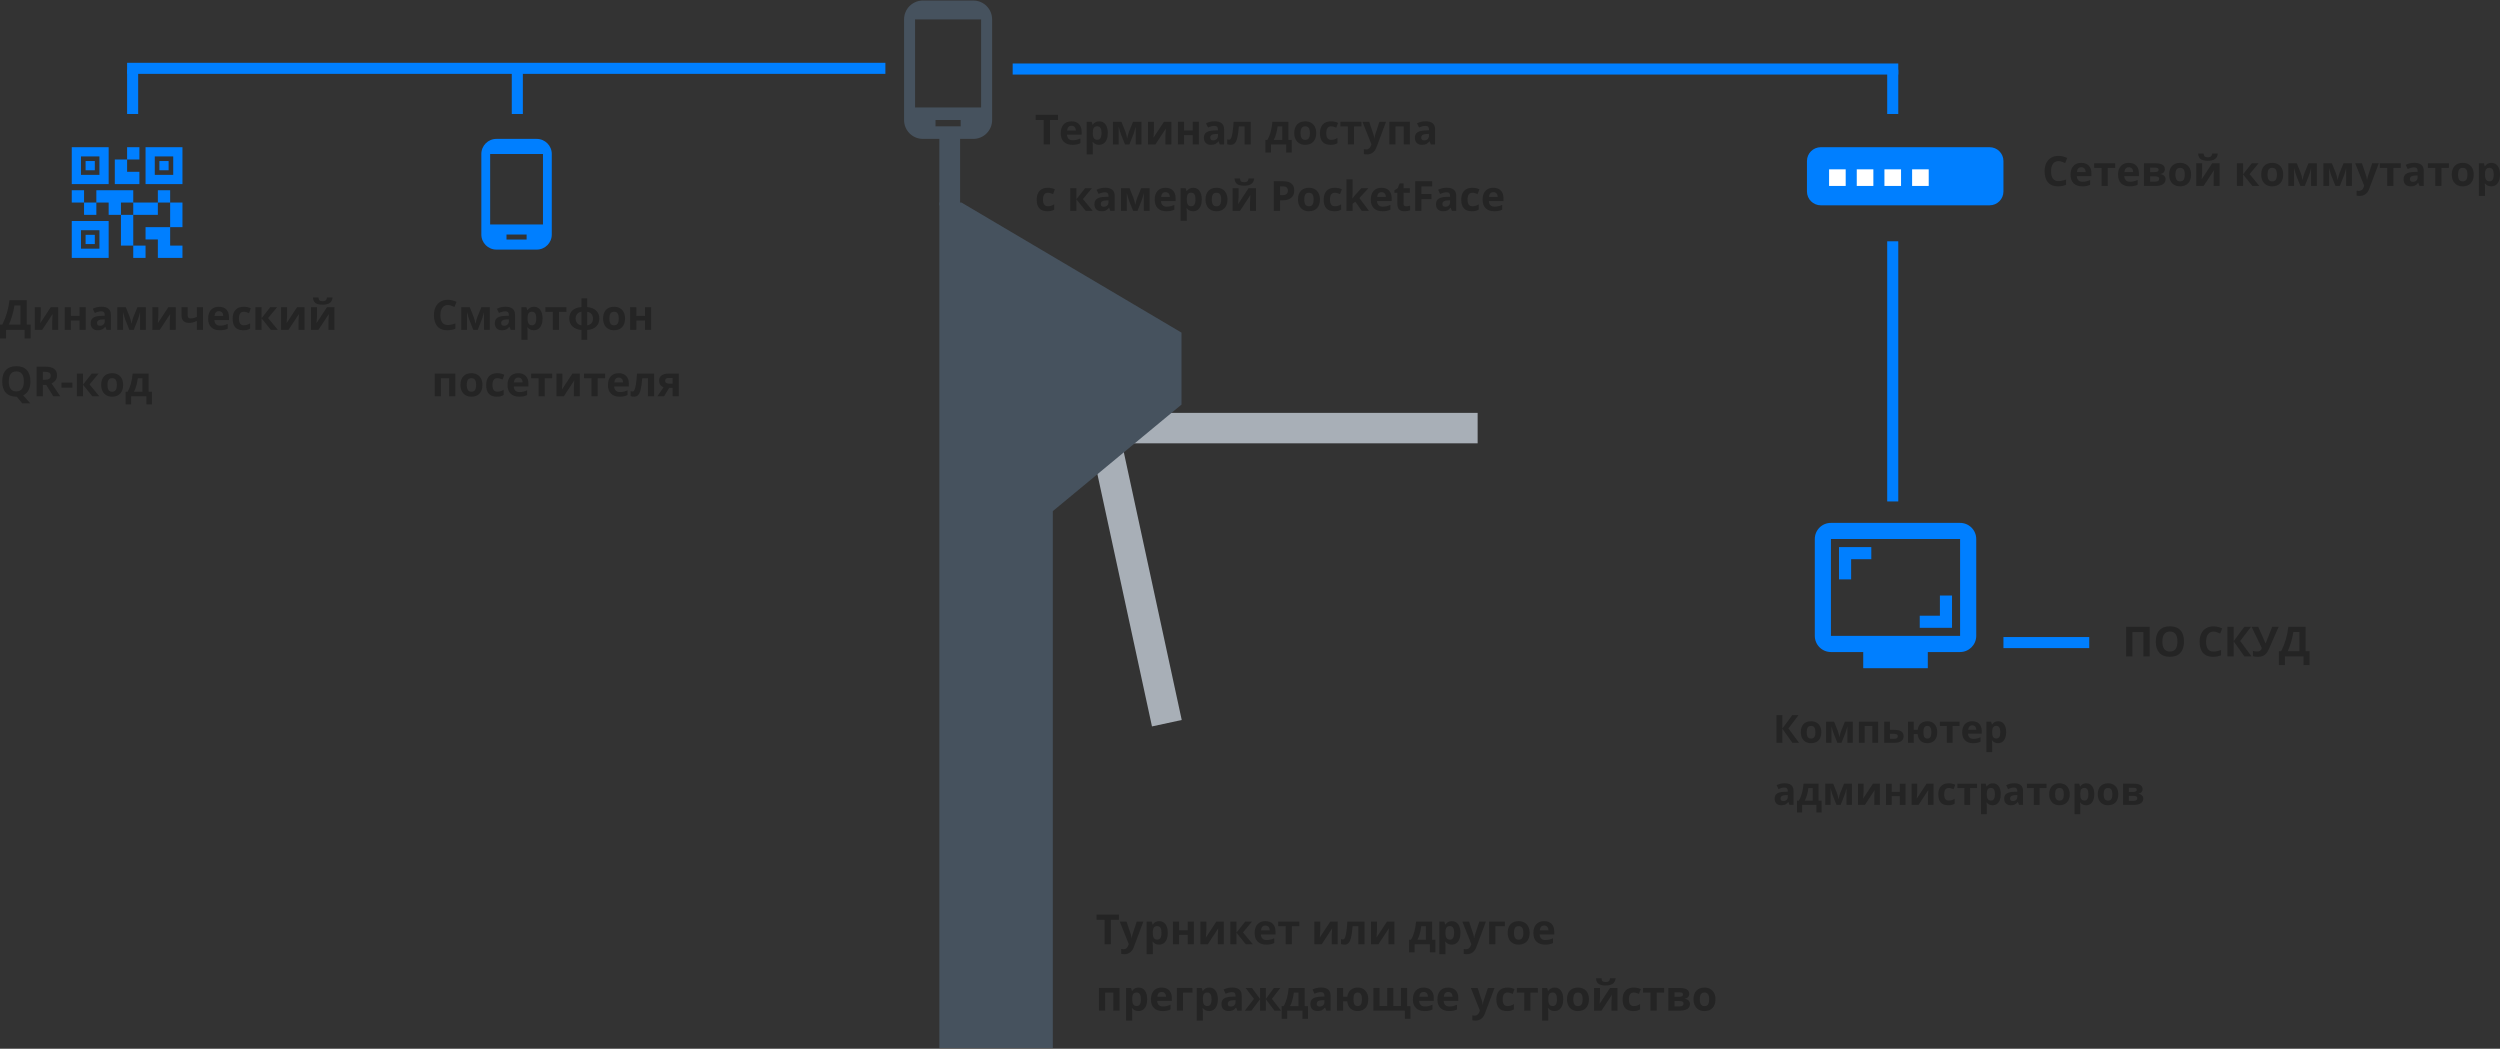 <svg width="1180" height="495" viewBox="0 0 1180 495" fill="none" xmlns="http://www.w3.org/2000/svg">
<rect x="0" y="0" width="1180" height="495" fill="#333333" stroke="none"/>
<path d="M0 153.222H1.081C2.006 151.373 2.736 149.526 3.272 147.683C3.808 145.833 4.206 143.84 4.468 141.704H12.619V153.222H14.485V159.766H11.624V155.691H2.861V159.766H0V153.222ZM6.821 144.172C6.617 145.632 6.276 147.179 5.798 148.812C5.326 150.445 4.793 151.915 4.2 153.222H9.663V144.172H6.821Z" fill="#242424"/>
<path d="M19.24 144.995V149.223C19.24 149.67 19.166 150.761 19.02 152.495L23.956 144.995H27.468V155.691H24.645V151.424C24.645 150.665 24.709 149.593 24.837 148.209L19.919 155.691H16.417V144.995H19.24Z" fill="#242424"/>
<path d="M33.457 144.995V149.109H37.532V144.995H40.45V155.691H37.532V151.28H33.457V155.691H30.539V144.995H33.457Z" fill="#242424"/>
<path d="M50.304 155.691L49.74 154.237H49.663C49.172 154.855 48.665 155.286 48.142 155.528C47.626 155.764 46.95 155.882 46.114 155.882C45.087 155.882 44.277 155.589 43.684 155.002C43.097 154.415 42.804 153.58 42.804 152.495C42.804 151.36 43.199 150.525 43.99 149.989C44.787 149.447 45.986 149.147 47.587 149.089L49.444 149.032V148.563C49.444 147.479 48.889 146.937 47.779 146.937C46.924 146.937 45.919 147.195 44.765 147.712L43.799 145.741C45.03 145.097 46.395 144.775 47.894 144.775C49.329 144.775 50.429 145.087 51.194 145.712C51.96 146.337 52.342 147.288 52.342 148.563V155.691H50.304ZM49.444 150.735L48.315 150.773C47.466 150.799 46.835 150.952 46.42 151.233C46.006 151.513 45.798 151.94 45.798 152.515C45.798 153.337 46.27 153.749 47.214 153.749C47.89 153.749 48.429 153.554 48.831 153.165C49.239 152.776 49.444 152.259 49.444 151.615V150.735Z" fill="#242424"/>
<path d="M68.836 155.691H66.11V147.262L65.957 147.855C65.612 149.201 65.303 150.218 65.028 150.907L63.134 155.691H61.058L59.135 150.869C58.861 150.167 58.567 149.182 58.255 147.913L58.073 147.262V155.691H55.356V144.995H59.374L61.211 149.558C61.403 150.049 61.578 150.614 61.737 151.252C61.903 151.889 62.015 152.435 62.072 152.888C62.283 151.931 62.445 151.245 62.56 150.831C62.681 150.41 62.812 150.024 62.952 149.673C63.093 149.322 63.727 147.763 64.856 144.995H68.836V155.691Z" fill="#242424"/>
<path d="M74.73 144.995V149.223C74.73 149.67 74.656 150.761 74.51 152.495L79.446 144.995H82.957V155.691H80.135V151.424C80.135 150.665 80.199 149.593 80.326 148.209L75.409 155.691H71.907V144.995H74.73Z" fill="#242424"/>
<path d="M88.593 144.995V148.908C88.593 149.839 89.023 150.304 89.884 150.304C90.445 150.304 90.965 150.241 91.444 150.113C91.928 149.986 92.416 149.82 92.907 149.616V144.995H95.825V155.691H92.907V151.443C92.231 151.8 91.603 152.052 91.023 152.199C90.442 152.345 89.881 152.419 89.339 152.419C88.172 152.419 87.269 152.122 86.631 151.529C85.993 150.93 85.675 150.078 85.675 148.975V144.995H88.593Z" fill="#242424"/>
<path d="M103.317 146.87C102.698 146.87 102.213 147.068 101.862 147.463C101.512 147.852 101.311 148.407 101.26 149.128H105.354C105.342 148.407 105.154 147.852 104.79 147.463C104.426 147.068 103.935 146.87 103.317 146.87ZM103.728 155.882C102.006 155.882 100.66 155.407 99.691 154.457C98.721 153.506 98.236 152.161 98.236 150.419C98.236 148.627 98.683 147.243 99.576 146.267C100.475 145.285 101.716 144.794 103.297 144.794C104.809 144.794 105.986 145.224 106.828 146.085C107.67 146.946 108.091 148.136 108.091 149.654V151.07H101.193C101.225 151.899 101.47 152.546 101.929 153.012C102.389 153.478 103.033 153.71 103.862 153.71C104.506 153.71 105.115 153.643 105.689 153.51C106.263 153.376 106.863 153.162 107.488 152.868V155.126C106.978 155.381 106.432 155.57 105.852 155.691C105.271 155.818 104.564 155.882 103.728 155.882Z" fill="#242424"/>
<path d="M114.807 155.882C111.477 155.882 109.813 154.055 109.813 150.4C109.813 148.582 110.266 147.195 111.171 146.238C112.077 145.275 113.375 144.794 115.065 144.794C116.303 144.794 117.412 145.036 118.395 145.521L117.534 147.779C117.074 147.594 116.647 147.444 116.251 147.329C115.856 147.208 115.461 147.147 115.065 147.147C113.547 147.147 112.788 148.225 112.788 150.381C112.788 152.473 113.547 153.519 115.065 153.519C115.626 153.519 116.146 153.446 116.625 153.299C117.103 153.146 117.581 152.91 118.06 152.591V155.088C117.588 155.388 117.109 155.595 116.625 155.71C116.146 155.825 115.54 155.882 114.807 155.882Z" fill="#242424"/>
<path d="M127.56 144.995H130.775L126.536 150.123L131.148 155.691H127.837L123.465 150.266V155.691H120.547V144.995H123.465V150.19L127.56 144.995Z" fill="#242424"/>
<path d="M135.501 144.995V149.223C135.501 149.67 135.427 150.761 135.281 152.495L140.217 144.995H143.729V155.691H140.906V151.424C140.906 150.665 140.97 149.593 141.098 148.209L136.18 155.691H132.678V144.995H135.501Z" fill="#242424"/>
<path d="M149.622 144.995V149.223C149.622 149.67 149.549 150.761 149.402 152.495L154.339 144.995H157.85V155.691H155.028V151.424C155.028 150.665 155.091 149.593 155.219 148.209L150.301 155.691H146.8V144.995H149.622ZM156.989 140.393C156.868 141.586 156.418 142.456 155.64 143.005C154.862 143.547 153.739 143.818 152.272 143.818C150.761 143.818 149.641 143.556 148.914 143.033C148.193 142.51 147.788 141.63 147.699 140.393H150.311C150.356 141.05 150.518 141.512 150.799 141.78C151.086 142.042 151.596 142.172 152.33 142.172C152.974 142.172 153.452 142.029 153.765 141.742C154.084 141.448 154.278 140.999 154.348 140.393H156.989Z" fill="#242424"/>
<path d="M14.36 180.028C14.36 181.674 14.067 183.054 13.48 184.171C12.9 185.28 12.045 186.094 10.916 186.61L14.284 190.37H10.486L7.922 187.232H7.702C5.559 187.232 3.913 186.61 2.765 185.366C1.617 184.123 1.043 182.337 1.043 180.009C1.043 177.681 1.617 175.904 2.765 174.68C3.919 173.449 5.571 172.833 7.721 172.833C9.87 172.833 11.513 173.452 12.648 174.689C13.79 175.927 14.36 177.706 14.36 180.028ZM4.152 180.028C4.152 181.591 4.449 182.767 5.042 183.558C5.635 184.349 6.522 184.745 7.702 184.745C10.068 184.745 11.251 183.172 11.251 180.028C11.251 176.877 10.074 175.302 7.721 175.302C6.541 175.302 5.651 175.7 5.051 176.498C4.452 177.289 4.152 178.465 4.152 180.028Z" fill="#242424"/>
<path d="M20.225 179.263H21.182C22.119 179.263 22.811 179.106 23.258 178.794C23.704 178.481 23.928 177.99 23.928 177.32C23.928 176.657 23.698 176.185 23.239 175.904C22.786 175.624 22.081 175.484 21.125 175.484H20.225V179.263ZM20.225 181.674V187.041H17.259V173.053H21.335C23.236 173.053 24.642 173.401 25.554 174.096C26.466 174.785 26.922 175.834 26.922 177.244C26.922 178.067 26.696 178.8 26.243 179.444C25.79 180.082 25.149 180.583 24.32 180.946C26.425 184.091 27.796 186.122 28.434 187.041H25.143L21.804 181.674H20.225Z" fill="#242424"/>
<path d="M29.017 182.984V180.592H34.155V182.984H29.017Z" fill="#242424"/>
<path d="M43.292 176.345H46.506L42.268 181.473L46.88 187.041H43.569L39.197 181.616V187.041H36.279V176.345H39.197V181.54L43.292 176.345Z" fill="#242424"/>
<path d="M50.735 181.674C50.735 182.732 50.907 183.533 51.252 184.075C51.602 184.617 52.17 184.888 52.955 184.888C53.733 184.888 54.291 184.62 54.629 184.084C54.973 183.542 55.146 182.739 55.146 181.674C55.146 180.615 54.973 179.821 54.629 179.291C54.285 178.762 53.72 178.497 52.935 178.497C52.157 178.497 51.596 178.762 51.252 179.291C50.907 179.814 50.735 180.608 50.735 181.674ZM58.13 181.674C58.13 183.415 57.671 184.777 56.753 185.759C55.834 186.741 54.556 187.232 52.916 187.232C51.889 187.232 50.984 187.009 50.199 186.562C49.415 186.11 48.812 185.462 48.391 184.62C47.97 183.778 47.76 182.796 47.76 181.674C47.76 179.926 48.216 178.567 49.128 177.598C50.04 176.628 51.322 176.144 52.974 176.144C54.001 176.144 54.906 176.367 55.691 176.813C56.475 177.26 57.078 177.901 57.499 178.736C57.92 179.572 58.13 180.551 58.13 181.674Z" fill="#242424"/>
<path d="M67.239 184.907V178.535H65.048C64.888 179.722 64.668 180.848 64.388 181.913C64.113 182.978 63.731 183.976 63.239 184.907H67.239ZM71.726 190.877H69.104V187.041H61.91V190.877H59.288V184.907H60.188C60.8 183.957 61.313 182.758 61.728 181.31C62.142 179.862 62.433 178.207 62.598 176.345H70.156V184.907H71.726V190.877Z" fill="#242424"/>
<path d="M211.38 143.971C210.263 143.971 209.399 144.392 208.787 145.234C208.175 146.069 207.868 147.237 207.868 148.735C207.868 151.854 209.039 153.414 211.38 153.414C212.362 153.414 213.551 153.168 214.948 152.677V155.165C213.8 155.643 212.518 155.882 211.102 155.882C209.067 155.882 207.511 155.267 206.433 154.036C205.355 152.798 204.816 151.025 204.816 148.716C204.816 147.262 205.081 145.99 205.61 144.899C206.14 143.802 206.899 142.963 207.887 142.383C208.882 141.796 210.046 141.503 211.38 141.503C212.738 141.503 214.103 141.831 215.474 142.488L214.518 144.899C213.995 144.65 213.468 144.433 212.939 144.248C212.41 144.063 211.89 143.971 211.38 143.971Z" fill="#242424"/>
<path d="M231.184 155.691H228.457V147.262L228.304 147.855C227.96 149.201 227.65 150.218 227.376 150.907L225.482 155.691H223.406L221.483 150.869C221.208 150.167 220.915 149.182 220.602 147.913L220.421 147.262V155.691H217.703V144.995H221.722L223.559 149.558C223.75 150.049 223.925 150.614 224.085 151.252C224.251 151.889 224.362 152.435 224.42 152.888C224.63 151.931 224.793 151.245 224.908 150.831C225.029 150.41 225.16 150.024 225.3 149.673C225.44 149.322 226.075 147.763 227.204 144.995H231.184V155.691Z" fill="#242424"/>
<path d="M241.048 155.691L240.483 154.237H240.407C239.915 154.855 239.408 155.286 238.885 155.528C238.369 155.764 237.693 155.882 236.857 155.882C235.83 155.882 235.02 155.589 234.427 155.002C233.84 154.415 233.547 153.58 233.547 152.495C233.547 151.36 233.942 150.525 234.733 149.989C235.53 149.447 236.73 149.147 238.33 149.089L240.186 149.032V148.563C240.186 147.479 239.632 146.937 238.522 146.937C237.667 146.937 236.663 147.195 235.508 147.712L234.542 145.741C235.773 145.097 237.138 144.775 238.637 144.775C240.072 144.775 241.172 145.087 241.937 145.712C242.703 146.337 243.085 147.288 243.085 148.563V155.691H241.048ZM240.186 150.735L239.058 150.773C238.209 150.799 237.578 150.952 237.163 151.232C236.749 151.513 236.541 151.94 236.541 152.514C236.541 153.337 237.013 153.749 237.957 153.749C238.633 153.749 239.172 153.554 239.574 153.165C239.982 152.776 240.186 152.259 240.186 151.615V150.735Z" fill="#242424"/>
<path d="M251.973 155.882C250.717 155.882 249.731 155.426 249.017 154.514H248.864C248.966 155.407 249.017 155.924 249.017 156.064V160.398H246.099V144.995H248.472L248.883 146.382H249.017C249.7 145.323 250.71 144.794 252.05 144.794C253.313 144.794 254.301 145.282 255.016 146.258C255.73 147.233 256.087 148.589 256.087 150.324C256.087 151.465 255.918 152.457 255.58 153.299C255.249 154.141 254.773 154.782 254.155 155.222C253.536 155.662 252.809 155.882 251.973 155.882ZM251.112 147.128C250.392 147.128 249.865 147.351 249.534 147.798C249.202 148.238 249.03 148.968 249.017 149.989V150.304C249.017 151.453 249.186 152.275 249.524 152.773C249.869 153.27 250.411 153.519 251.151 153.519C252.458 153.519 253.112 152.441 253.112 150.285C253.112 149.233 252.949 148.445 252.624 147.922C252.305 147.393 251.801 147.128 251.112 147.128Z" fill="#242424"/>
<path d="M267.348 144.995V147.186H263.846V155.691H260.928V147.186H257.417V144.995H267.348Z" fill="#242424"/>
<path d="M277.164 144.937C278.95 145.084 280.35 145.636 281.364 146.592C282.378 147.549 282.885 148.799 282.885 150.343C282.885 151.918 282.384 153.181 281.383 154.131C280.382 155.075 278.975 155.621 277.164 155.767V160.398H274.456V155.767C272.651 155.602 271.239 155.037 270.218 154.074C269.204 153.104 268.697 151.861 268.697 150.343C268.697 148.729 269.188 147.457 270.17 146.525C271.152 145.588 272.581 145.058 274.456 144.937V140.804H277.164V144.937ZM271.701 150.343C271.701 151.242 271.947 151.976 272.438 152.543C272.929 153.104 273.602 153.443 274.456 153.557V147.128C273.634 147.237 272.967 147.584 272.457 148.171C271.953 148.758 271.701 149.482 271.701 150.343ZM279.891 150.343C279.891 149.501 279.651 148.793 279.173 148.219C278.695 147.638 278.025 147.288 277.164 147.166V153.557C278.012 153.443 278.679 153.101 279.163 152.534C279.648 151.966 279.891 151.236 279.891 150.343Z" fill="#242424"/>
<path d="M287.63 150.324C287.63 151.382 287.803 152.183 288.147 152.725C288.498 153.267 289.065 153.538 289.85 153.538C290.628 153.538 291.186 153.27 291.524 152.735C291.869 152.192 292.041 151.389 292.041 150.324C292.041 149.265 291.869 148.471 291.524 147.941C291.18 147.412 290.615 147.147 289.831 147.147C289.053 147.147 288.491 147.412 288.147 147.941C287.803 148.464 287.63 149.258 287.63 150.324ZM295.026 150.324C295.026 152.065 294.567 153.427 293.648 154.409C292.73 155.391 291.451 155.882 289.812 155.882C288.785 155.882 287.879 155.659 287.095 155.212C286.31 154.76 285.707 154.112 285.286 153.27C284.865 152.428 284.655 151.446 284.655 150.324C284.655 148.576 285.111 147.217 286.023 146.248C286.935 145.278 288.217 144.794 289.869 144.794C290.896 144.794 291.802 145.017 292.586 145.463C293.371 145.91 293.973 146.551 294.394 147.386C294.815 148.222 295.026 149.201 295.026 150.324Z" fill="#242424"/>
<path d="M300.355 144.995V149.109H304.43V144.995H307.348V155.691H304.43V151.28H300.355V155.691H297.437V144.995H300.355Z" fill="#242424"/>
<path d="M214.929 176.345V187.041H212.001V178.535H208.127V187.041H205.209V176.345H214.929Z" fill="#242424"/>
<path d="M220.315 181.674C220.315 182.732 220.488 183.533 220.832 184.075C221.183 184.617 221.75 184.888 222.535 184.888C223.313 184.888 223.871 184.62 224.209 184.084C224.554 183.542 224.726 182.739 224.726 181.674C224.726 180.615 224.554 179.821 224.209 179.291C223.865 178.762 223.3 178.497 222.516 178.497C221.738 178.497 221.176 178.762 220.832 179.291C220.488 179.814 220.315 180.608 220.315 181.674ZM227.711 181.674C227.711 183.415 227.252 184.776 226.333 185.759C225.415 186.741 224.136 187.232 222.497 187.232C221.47 187.232 220.564 187.009 219.78 186.562C218.995 186.11 218.392 185.462 217.971 184.62C217.55 183.778 217.34 182.796 217.34 181.674C217.34 179.926 217.796 178.567 218.708 177.598C219.62 176.628 220.902 176.144 222.554 176.144C223.581 176.144 224.487 176.367 225.271 176.813C226.056 177.26 226.658 177.901 227.079 178.736C227.5 179.572 227.711 180.551 227.711 181.674Z" fill="#242424"/>
<path d="M234.465 187.232C231.136 187.232 229.471 185.405 229.471 181.75C229.471 179.932 229.924 178.545 230.83 177.588C231.735 176.625 233.033 176.144 234.724 176.144C235.961 176.144 237.071 176.386 238.053 176.871L237.192 179.129C236.733 178.944 236.305 178.794 235.91 178.679C235.514 178.558 235.119 178.497 234.724 178.497C233.206 178.497 232.447 179.575 232.447 181.731C232.447 183.823 233.206 184.869 234.724 184.869C235.285 184.869 235.805 184.796 236.283 184.649C236.761 184.496 237.24 184.26 237.718 183.941V186.438C237.246 186.738 236.768 186.945 236.283 187.06C235.805 187.175 235.199 187.232 234.465 187.232Z" fill="#242424"/>
<path d="M244.635 178.22C244.017 178.22 243.532 178.417 243.181 178.813C242.83 179.202 242.629 179.757 242.578 180.478H246.673C246.66 179.757 246.472 179.202 246.109 178.813C245.745 178.417 245.254 178.22 244.635 178.22ZM245.047 187.232C243.325 187.232 241.979 186.757 241.009 185.807C240.04 184.856 239.555 183.51 239.555 181.769C239.555 179.977 240.002 178.593 240.894 177.617C241.794 176.635 243.034 176.144 244.616 176.144C246.128 176.144 247.305 176.574 248.146 177.435C248.988 178.296 249.409 179.486 249.409 181.004V182.42H242.511C242.543 183.249 242.789 183.896 243.248 184.362C243.707 184.828 244.351 185.06 245.181 185.06C245.825 185.06 246.434 184.993 247.008 184.859C247.582 184.725 248.182 184.512 248.807 184.218V186.476C248.296 186.731 247.751 186.92 247.171 187.041C246.59 187.168 245.882 187.232 245.047 187.232Z" fill="#242424"/>
<path d="M260.632 176.345V178.535H257.13V187.041H254.212V178.535H250.701V176.345H260.632Z" fill="#242424"/>
<path d="M265.454 176.345V180.573C265.454 181.02 265.38 182.11 265.234 183.845L270.17 176.345H273.681V187.041H270.859V182.774C270.859 182.015 270.923 180.943 271.05 179.559L266.133 187.041H262.631V176.345H265.454Z" fill="#242424"/>
<path d="M285.602 176.345V178.535H282.101V187.041H279.183V178.535H275.671V176.345H285.602Z" fill="#242424"/>
<path d="M292.031 178.22C291.413 178.22 290.928 178.417 290.577 178.813C290.226 179.202 290.025 179.757 289.974 180.478H294.069C294.056 179.757 293.868 179.202 293.505 178.813C293.141 178.417 292.65 178.22 292.031 178.22ZM292.443 187.232C290.721 187.232 289.375 186.757 288.405 185.807C287.436 184.856 286.951 183.51 286.951 181.769C286.951 179.977 287.398 178.593 288.291 177.617C289.19 176.635 290.43 176.144 292.012 176.144C293.524 176.144 294.701 176.574 295.543 177.435C296.384 178.296 296.805 179.486 296.805 181.004V182.42H289.907C289.939 183.249 290.185 183.896 290.644 184.362C291.103 184.828 291.748 185.06 292.577 185.06C293.221 185.06 293.83 184.993 294.404 184.859C294.978 184.725 295.578 184.512 296.203 184.218V186.476C295.692 186.731 295.147 186.92 294.567 187.041C293.986 187.168 293.278 187.232 292.443 187.232Z" fill="#242424"/>
<path d="M308.755 187.041H305.837V178.535H303.148C302.944 180.927 302.696 182.713 302.402 183.893C302.109 185.067 301.717 185.918 301.225 186.448C300.741 186.971 300.103 187.232 299.312 187.232C298.636 187.232 298.081 187.13 297.647 186.926V184.592C297.96 184.719 298.272 184.783 298.585 184.783C298.948 184.783 299.251 184.521 299.494 183.998C299.743 183.475 299.963 182.605 300.154 181.387C300.352 180.162 300.521 178.481 300.661 176.345H308.755V187.041Z" fill="#242424"/>
<path d="M313.452 187.041H310.295L313.175 182.812C312.486 182.525 311.963 182.11 311.606 181.568C311.255 181.026 311.08 180.388 311.08 179.655C311.08 178.622 311.466 177.812 312.237 177.225C313.015 176.638 314.074 176.345 315.414 176.345H320.389V187.041H317.471V183.061H315.863L313.452 187.041ZM313.94 179.674C313.94 180.12 314.116 180.471 314.467 180.726C314.817 180.975 315.277 181.099 315.844 181.099H317.471V178.402H315.471C314.993 178.402 314.616 178.52 314.342 178.756C314.074 178.985 313.94 179.291 313.94 179.674Z" fill="#242424"/>
<path d="M495.6 68.172H492.634V56.653H488.836V54.185H499.398V56.653H495.6V68.172Z" fill="#242424"/>
<path d="M505.751 59.351C505.132 59.351 504.647 59.549 504.297 59.944C503.946 60.334 503.745 60.889 503.694 61.609H507.789C507.776 60.889 507.588 60.334 507.224 59.944C506.861 59.549 506.369 59.351 505.751 59.351ZM506.162 68.364C504.44 68.364 503.094 67.888 502.125 66.938C501.155 65.988 500.671 64.642 500.671 62.901C500.671 61.108 501.117 59.724 502.01 58.749C502.909 57.766 504.15 57.275 505.732 57.275C507.243 57.275 508.42 57.706 509.262 58.567C510.104 59.428 510.525 60.617 510.525 62.135V63.551H503.627C503.659 64.38 503.904 65.028 504.364 65.493C504.823 65.959 505.467 66.192 506.296 66.192C506.94 66.192 507.549 66.125 508.123 65.991C508.698 65.857 509.297 65.643 509.922 65.35V67.608C509.412 67.863 508.867 68.051 508.286 68.172C507.706 68.3 506.998 68.364 506.162 68.364Z" fill="#242424"/>
<path d="M518.772 68.364C517.515 68.364 516.53 67.908 515.816 66.996H515.662C515.765 67.888 515.816 68.405 515.816 68.546V72.879H512.898V57.476H515.27L515.682 58.863H515.816C516.498 57.805 517.509 57.275 518.848 57.275C520.111 57.275 521.1 57.763 521.814 58.739C522.529 59.715 522.886 61.07 522.886 62.805C522.886 63.947 522.717 64.939 522.379 65.781C522.047 66.623 521.572 67.263 520.953 67.704C520.334 68.144 519.607 68.364 518.772 68.364ZM517.911 59.61C517.19 59.61 516.664 59.833 516.332 60.279C516.001 60.719 515.828 61.45 515.816 62.47V62.786C515.816 63.934 515.985 64.757 516.323 65.254C516.667 65.752 517.209 66.001 517.949 66.001C519.257 66.001 519.91 64.923 519.91 62.767C519.91 61.715 519.748 60.927 519.422 60.404C519.103 59.874 518.6 59.61 517.911 59.61Z" fill="#242424"/>
<path d="M538.777 68.172H536.05V59.744L535.897 60.337C535.553 61.683 535.243 62.7 534.969 63.389L533.075 68.172H530.999L529.076 63.35C528.801 62.649 528.508 61.663 528.196 60.394L528.014 59.744V68.172H525.297V57.476H529.315L531.152 62.04C531.343 62.531 531.519 63.095 531.678 63.733C531.844 64.371 531.955 64.916 532.013 65.369C532.223 64.412 532.386 63.727 532.501 63.312C532.622 62.891 532.753 62.505 532.893 62.155C533.033 61.804 533.668 60.244 534.797 57.476H538.777V68.172Z" fill="#242424"/>
<path d="M544.67 57.476V61.705C544.67 62.151 544.597 63.242 544.45 64.977L549.387 57.476H552.898V68.172H550.076V63.905C550.076 63.146 550.14 62.075 550.267 60.691L545.35 68.172H541.848V57.476H544.67Z" fill="#242424"/>
<path d="M558.887 57.476V61.59H562.963V57.476H565.881V68.172H562.963V63.762H558.887V68.172H555.969V57.476H558.887Z" fill="#242424"/>
<path d="M575.735 68.172L575.171 66.718H575.094C574.603 67.337 574.096 67.767 573.573 68.01C573.056 68.246 572.38 68.364 571.545 68.364C570.518 68.364 569.708 68.07 569.115 67.484C568.528 66.897 568.234 66.061 568.234 64.977C568.234 63.842 568.63 63.006 569.421 62.47C570.218 61.928 571.417 61.628 573.018 61.571L574.874 61.514V61.045C574.874 59.961 574.319 59.418 573.209 59.418C572.355 59.418 571.35 59.677 570.196 60.193L569.229 58.222C570.46 57.578 571.825 57.256 573.324 57.256C574.759 57.256 575.86 57.569 576.625 58.194C577.39 58.819 577.773 59.769 577.773 61.045V68.172H575.735ZM574.874 63.217L573.745 63.255C572.897 63.28 572.265 63.433 571.851 63.714C571.436 63.995 571.229 64.422 571.229 64.996C571.229 65.819 571.701 66.23 572.645 66.23C573.321 66.23 573.86 66.036 574.262 65.647C574.67 65.257 574.874 64.741 574.874 64.097V63.217Z" fill="#242424"/>
<path d="M590.363 68.172H587.445V59.667H584.757C584.553 62.059 584.304 63.845 584.011 65.025C583.717 66.198 583.325 67.05 582.834 67.579C582.349 68.102 581.711 68.364 580.921 68.364C580.245 68.364 579.69 68.262 579.256 68.058V65.723C579.568 65.851 579.881 65.915 580.193 65.915C580.557 65.915 580.86 65.653 581.102 65.13C581.351 64.607 581.571 63.736 581.763 62.518C581.96 61.294 582.129 59.613 582.27 57.476H590.363V68.172Z" fill="#242424"/>
<path d="M605.221 66.039V59.667H603.03C602.871 60.853 602.651 61.979 602.37 63.044C602.096 64.109 601.713 65.108 601.222 66.039H605.221ZM609.708 72.009H607.087V68.172H599.892V72.009H597.271V66.039H598.17C598.783 65.088 599.296 63.889 599.711 62.442C600.125 60.994 600.415 59.339 600.581 57.476H608.139V66.039H609.708V72.009Z" fill="#242424"/>
<path d="M613.861 62.805C613.861 63.864 614.033 64.664 614.377 65.207C614.728 65.749 615.296 66.02 616.08 66.02C616.858 66.02 617.416 65.752 617.754 65.216C618.099 64.674 618.271 63.87 618.271 62.805C618.271 61.746 618.099 60.952 617.754 60.423C617.41 59.894 616.846 59.629 616.061 59.629C615.283 59.629 614.722 59.894 614.377 60.423C614.033 60.946 613.861 61.74 613.861 62.805ZM621.256 62.805C621.256 64.546 620.797 65.908 619.878 66.89C618.96 67.873 617.681 68.364 616.042 68.364C615.015 68.364 614.109 68.141 613.325 67.694C612.54 67.241 611.938 66.594 611.517 65.752C611.096 64.91 610.885 63.928 610.885 62.805C610.885 61.057 611.341 59.699 612.253 58.73C613.165 57.76 614.447 57.275 616.099 57.275C617.126 57.275 618.032 57.498 618.816 57.945C619.601 58.392 620.204 59.032 620.625 59.868C621.046 60.703 621.256 61.683 621.256 62.805Z" fill="#242424"/>
<path d="M628.011 68.364C624.681 68.364 623.016 66.536 623.016 62.882C623.016 61.064 623.469 59.677 624.375 58.72C625.281 57.757 626.579 57.275 628.269 57.275C629.506 57.275 630.616 57.518 631.598 58.002L630.737 60.26C630.278 60.075 629.851 59.925 629.455 59.811C629.06 59.689 628.664 59.629 628.269 59.629C626.751 59.629 625.992 60.707 625.992 62.862C625.992 64.955 626.751 66.001 628.269 66.001C628.83 66.001 629.35 65.927 629.828 65.781C630.307 65.627 630.785 65.391 631.263 65.073V67.57C630.791 67.869 630.313 68.077 629.828 68.192C629.35 68.306 628.744 68.364 628.011 68.364Z" fill="#242424"/>
<path d="M642.601 57.476V59.667H639.099V68.172H636.181V59.667H632.67V57.476H642.601Z" fill="#242424"/>
<path d="M643.069 57.476H646.265L648.283 63.494C648.456 64.017 648.574 64.636 648.637 65.35H648.695C648.765 64.693 648.902 64.074 649.106 63.494L651.087 57.476H654.215L649.69 69.54C649.275 70.657 648.682 71.492 647.91 72.047C647.145 72.602 646.249 72.879 645.222 72.879C644.718 72.879 644.224 72.825 643.739 72.717V70.401C644.09 70.484 644.473 70.526 644.887 70.526C645.404 70.526 645.853 70.366 646.236 70.047C646.625 69.735 646.928 69.26 647.145 68.622L647.317 68.096L643.069 57.476Z" fill="#242424"/>
<path d="M665.476 57.476V68.172H662.548V59.667H658.674V68.172H655.756V57.476H665.476Z" fill="#242424"/>
<path d="M675.33 68.172L674.766 66.718H674.689C674.198 67.337 673.691 67.767 673.168 68.01C672.651 68.246 671.975 68.364 671.14 68.364C670.113 68.364 669.303 68.07 668.71 67.484C668.123 66.897 667.829 66.061 667.829 64.977C667.829 63.842 668.225 63.006 669.016 62.47C669.813 61.928 671.012 61.628 672.613 61.571L674.469 61.514V61.045C674.469 59.961 673.914 59.418 672.804 59.418C671.95 59.418 670.945 59.677 669.791 60.193L668.824 58.222C670.055 57.578 671.42 57.256 672.919 57.256C674.354 57.256 675.454 57.569 676.22 58.194C676.985 58.819 677.368 59.769 677.368 61.045V68.172H675.33ZM674.469 63.217L673.34 63.255C672.492 63.28 671.86 63.433 671.446 63.714C671.031 63.995 670.824 64.422 670.824 64.996C670.824 65.819 671.296 66.23 672.24 66.23C672.916 66.23 673.455 66.036 673.857 65.647C674.265 65.257 674.469 64.741 674.469 64.097V63.217Z" fill="#242424"/>
<path d="M494.318 99.714C490.989 99.714 489.324 97.886 489.324 94.232C489.324 92.414 489.777 91.027 490.682 90.07C491.588 89.107 492.886 88.625 494.576 88.625C495.814 88.625 496.923 88.868 497.906 89.352L497.045 91.61C496.585 91.425 496.158 91.275 495.763 91.16C495.367 91.039 494.972 90.979 494.576 90.979C493.058 90.979 492.299 92.057 492.299 94.213C492.299 96.305 493.058 97.35 494.576 97.35C495.138 97.35 495.657 97.277 496.136 97.13C496.614 96.977 497.092 96.741 497.571 96.422V98.919C497.099 99.219 496.62 99.427 496.136 99.541C495.657 99.656 495.051 99.714 494.318 99.714Z" fill="#242424"/>
<path d="M512.161 88.826H515.375L511.137 93.954L515.749 99.522H512.438L508.066 94.098V99.522H505.148V88.826H508.066V94.021L512.161 88.826Z" fill="#242424"/>
<path d="M524.072 99.522L523.508 98.068H523.431C522.94 98.687 522.433 99.117 521.91 99.36C521.393 99.596 520.717 99.714 519.882 99.714C518.855 99.714 518.045 99.42 517.452 98.833C516.865 98.247 516.571 97.411 516.571 96.327C516.571 95.192 516.967 94.356 517.758 93.82C518.555 93.278 519.754 92.978 521.355 92.921L523.211 92.864V92.395C523.211 91.31 522.656 90.768 521.546 90.768C520.692 90.768 519.687 91.027 518.533 91.543L517.566 89.572C518.797 88.928 520.162 88.606 521.661 88.606C523.096 88.606 524.196 88.919 524.962 89.544C525.727 90.169 526.11 91.119 526.11 92.395V99.522H524.072ZM523.211 94.566L522.082 94.605C521.234 94.63 520.602 94.783 520.188 95.064C519.773 95.345 519.566 95.772 519.566 96.346C519.566 97.169 520.038 97.58 520.982 97.58C521.658 97.58 522.197 97.386 522.599 96.996C523.007 96.608 523.211 96.091 523.211 95.447V94.566Z" fill="#242424"/>
<path d="M542.604 99.522H539.877V91.094L539.724 91.687C539.38 93.032 539.07 94.05 538.796 94.739L536.902 99.522H534.826L532.903 94.7C532.628 93.999 532.335 93.013 532.022 91.744L531.841 91.094V99.522H529.124V88.826H533.142L534.979 93.39C535.17 93.881 535.345 94.445 535.505 95.083C535.671 95.721 535.782 96.266 535.84 96.719C536.05 95.762 536.213 95.077 536.328 94.662C536.449 94.241 536.58 93.855 536.72 93.504C536.86 93.154 537.495 91.594 538.624 88.826H542.604V99.522Z" fill="#242424"/>
<path d="M550.105 90.701C549.486 90.701 549.001 90.899 548.65 91.294C548.299 91.683 548.099 92.238 548.048 92.959H552.142C552.13 92.238 551.941 91.683 551.578 91.294C551.214 90.899 550.723 90.701 550.105 90.701ZM550.516 99.714C548.794 99.714 547.448 99.238 546.479 98.288C545.509 97.338 545.024 95.992 545.024 94.251C545.024 92.459 545.471 91.074 546.364 90.099C547.263 89.116 548.504 88.625 550.085 88.625C551.597 88.625 552.774 89.056 553.616 89.917C554.458 90.778 554.879 91.967 554.879 93.485V94.901H547.981C548.012 95.731 548.258 96.378 548.717 96.844C549.176 97.309 549.821 97.542 550.65 97.542C551.294 97.542 551.903 97.475 552.477 97.341C553.051 97.207 553.651 96.993 554.276 96.7V98.958C553.766 99.213 553.22 99.401 552.64 99.522C552.059 99.65 551.351 99.714 550.516 99.714Z" fill="#242424"/>
<path d="M563.126 99.714C561.869 99.714 560.884 99.258 560.169 98.346H560.016C560.118 99.238 560.169 99.755 560.169 99.895V104.229H557.251V88.826H559.624L560.035 90.213H560.169C560.852 89.155 561.863 88.625 563.202 88.625C564.465 88.625 565.454 89.113 566.168 90.089C566.882 91.065 567.239 92.42 567.239 94.155C567.239 95.297 567.07 96.289 566.732 97.13C566.401 97.972 565.926 98.613 565.307 99.053C564.688 99.494 563.961 99.714 563.126 99.714ZM562.264 90.96C561.544 90.96 561.018 91.183 560.686 91.629C560.354 92.069 560.182 92.8 560.169 93.82V94.136C560.169 95.284 560.338 96.107 560.676 96.604C561.021 97.102 561.563 97.35 562.303 97.35C563.61 97.35 564.264 96.273 564.264 94.117C564.264 93.064 564.101 92.277 563.776 91.754C563.457 91.224 562.953 90.96 562.264 90.96Z" fill="#242424"/>
<path d="M571.975 94.155C571.975 95.214 572.147 96.014 572.492 96.556C572.843 97.099 573.41 97.37 574.195 97.37C574.973 97.37 575.531 97.102 575.869 96.566C576.214 96.024 576.386 95.22 576.386 94.155C576.386 93.096 576.214 92.302 575.869 91.773C575.525 91.243 574.96 90.979 574.176 90.979C573.398 90.979 572.836 91.243 572.492 91.773C572.147 92.296 571.975 93.09 571.975 94.155ZM579.371 94.155C579.371 95.896 578.911 97.258 577.993 98.24C577.075 99.222 575.796 99.714 574.157 99.714C573.13 99.714 572.224 99.49 571.439 99.044C570.655 98.591 570.052 97.944 569.631 97.102C569.21 96.26 569 95.278 569 94.155C569 92.407 569.456 91.049 570.368 90.079C571.28 89.11 572.562 88.625 574.214 88.625C575.241 88.625 576.147 88.848 576.931 89.295C577.716 89.741 578.318 90.382 578.739 91.218C579.16 92.053 579.371 93.032 579.371 94.155Z" fill="#242424"/>
<path d="M584.604 88.826V93.055C584.604 93.501 584.531 94.592 584.384 96.327L589.321 88.826H592.832V99.522H590.009V95.255C590.009 94.496 590.073 93.425 590.201 92.041L585.283 99.522H581.782V88.826H584.604ZM591.971 84.224C591.85 85.417 591.4 86.288 590.622 86.836C589.844 87.378 588.721 87.649 587.254 87.649C585.742 87.649 584.623 87.388 583.896 86.865C583.175 86.342 582.77 85.462 582.681 84.224H585.293C585.337 84.881 585.5 85.344 585.781 85.612C586.068 85.873 586.578 86.004 587.311 86.004C587.956 86.004 588.434 85.86 588.747 85.573C589.065 85.28 589.26 84.83 589.33 84.224H591.971Z" fill="#242424"/>
<path d="M604.188 92.117H605.164C606.076 92.117 606.759 91.939 607.211 91.582C607.664 91.218 607.891 90.692 607.891 90.003C607.891 89.308 607.699 88.794 607.317 88.463C606.94 88.131 606.347 87.965 605.537 87.965H604.188V92.117ZM610.885 89.898C610.885 91.403 610.413 92.554 609.469 93.351C608.532 94.149 607.195 94.547 605.461 94.547H604.188V99.522H601.222V85.535H605.69C607.387 85.535 608.675 85.902 609.555 86.635C610.442 87.362 610.885 88.45 610.885 89.898Z" fill="#242424"/>
<path d="M615.621 94.155C615.621 95.214 615.793 96.014 616.138 96.556C616.488 97.099 617.056 97.37 617.841 97.37C618.619 97.37 619.177 97.102 619.515 96.566C619.859 96.024 620.031 95.22 620.031 94.155C620.031 93.096 619.859 92.302 619.515 91.773C619.17 91.243 618.606 90.979 617.821 90.979C617.043 90.979 616.482 91.243 616.138 91.773C615.793 92.296 615.621 93.09 615.621 94.155ZM623.016 94.155C623.016 95.896 622.557 97.258 621.639 98.24C620.72 99.222 619.441 99.714 617.802 99.714C616.775 99.714 615.87 99.49 615.085 99.044C614.301 98.591 613.698 97.944 613.277 97.102C612.856 96.26 612.646 95.278 612.646 94.155C612.646 92.407 613.102 91.049 614.014 90.079C614.926 89.11 616.208 88.625 617.86 88.625C618.887 88.625 619.792 88.848 620.577 89.295C621.361 89.741 621.964 90.382 622.385 91.218C622.806 92.053 623.016 93.032 623.016 94.155Z" fill="#242424"/>
<path d="M629.771 99.714C626.441 99.714 624.777 97.886 624.777 94.232C624.777 92.414 625.23 91.027 626.135 90.07C627.041 89.107 628.339 88.625 630.029 88.625C631.267 88.625 632.376 88.868 633.359 89.352L632.498 91.61C632.038 91.425 631.611 91.275 631.216 91.16C630.82 91.039 630.425 90.979 630.029 90.979C628.511 90.979 627.752 92.057 627.752 94.213C627.752 96.305 628.511 97.35 630.029 97.35C630.59 97.35 631.11 97.277 631.589 97.13C632.067 96.977 632.545 96.741 633.024 96.422V98.919C632.552 99.219 632.073 99.427 631.589 99.541C631.11 99.656 630.504 99.714 629.771 99.714Z" fill="#242424"/>
<path d="M638.314 93.705L639.587 92.079L642.581 88.826H645.873L641.625 93.466L646.131 99.522H642.763L639.683 95.188L638.429 96.193V99.522H635.511V84.636H638.429V91.275L638.276 93.705H638.314Z" fill="#242424"/>
<path d="M652.091 90.701C651.473 90.701 650.988 90.899 650.637 91.294C650.286 91.683 650.085 92.238 650.034 92.959H654.129C654.116 92.238 653.928 91.683 653.565 91.294C653.201 90.899 652.71 90.701 652.091 90.701ZM652.503 99.714C650.781 99.714 649.435 99.238 648.465 98.288C647.496 97.338 647.011 95.992 647.011 94.251C647.011 92.459 647.458 91.074 648.35 90.099C649.25 89.116 650.49 88.625 652.072 88.625C653.584 88.625 654.761 89.056 655.602 89.917C656.444 90.778 656.865 91.967 656.865 93.485V94.901H649.967C649.999 95.731 650.245 96.378 650.704 96.844C651.163 97.309 651.807 97.542 652.637 97.542C653.281 97.542 653.89 97.475 654.464 97.341C655.038 97.207 655.638 96.993 656.263 96.7V98.958C655.752 99.213 655.207 99.401 654.627 99.522C654.046 99.65 653.338 99.714 652.503 99.714Z" fill="#242424"/>
<path d="M663.744 97.389C664.254 97.389 664.867 97.277 665.581 97.054V99.226C664.854 99.551 663.961 99.714 662.902 99.714C661.735 99.714 660.884 99.42 660.348 98.833C659.818 98.24 659.554 97.354 659.554 96.174V91.017H658.157V89.783L659.764 88.807L660.606 86.549H662.472V88.826H665.466V91.017H662.472V96.174C662.472 96.588 662.587 96.894 662.816 97.092C663.052 97.29 663.361 97.389 663.744 97.389Z" fill="#242424"/>
<path d="M670.9 99.522H667.982V85.535H676V87.965H670.9V91.572H675.646V93.992H670.9V99.522Z" fill="#242424"/>
<path d="M685.299 99.522L684.735 98.068H684.658C684.167 98.687 683.66 99.117 683.137 99.36C682.62 99.596 681.944 99.714 681.109 99.714C680.082 99.714 679.272 99.42 678.679 98.833C678.092 98.247 677.798 97.411 677.798 96.327C677.798 95.192 678.194 94.356 678.985 93.82C679.782 93.278 680.981 92.978 682.582 92.921L684.438 92.864V92.395C684.438 91.31 683.883 90.768 682.773 90.768C681.919 90.768 680.914 91.027 679.76 91.543L678.793 89.572C680.024 88.928 681.389 88.606 682.888 88.606C684.323 88.606 685.424 88.919 686.189 89.544C686.954 90.169 687.337 91.119 687.337 92.395V99.522H685.299ZM684.438 94.566L683.309 94.605C682.461 94.63 681.829 94.783 681.415 95.064C681 95.345 680.793 95.772 680.793 96.346C680.793 97.169 681.265 97.58 682.209 97.58C682.885 97.58 683.424 97.386 683.826 96.996C684.234 96.608 684.438 96.091 684.438 95.447V94.566Z" fill="#242424"/>
<path d="M694.694 99.714C691.365 99.714 689.7 97.886 689.7 94.232C689.7 92.414 690.153 91.027 691.059 90.07C691.964 89.107 693.262 88.625 694.952 88.625C696.19 88.625 697.3 88.868 698.282 89.352L697.421 91.61C696.962 91.425 696.534 91.275 696.139 91.16C695.743 91.039 695.348 90.979 694.952 90.979C693.434 90.979 692.675 92.057 692.675 94.213C692.675 96.305 693.434 97.35 694.952 97.35C695.514 97.35 696.034 97.277 696.512 97.13C696.99 96.977 697.469 96.741 697.947 96.422V98.919C697.475 99.219 696.997 99.427 696.512 99.541C696.034 99.656 695.428 99.714 694.694 99.714Z" fill="#242424"/>
<path d="M704.864 90.701C704.245 90.701 703.761 90.899 703.41 91.294C703.059 91.683 702.858 92.238 702.807 92.959H706.902C706.889 92.238 706.701 91.683 706.337 91.294C705.974 90.899 705.483 90.701 704.864 90.701ZM705.276 99.714C703.553 99.714 702.208 99.238 701.238 98.288C700.269 97.338 699.784 95.992 699.784 94.251C699.784 92.459 700.23 91.074 701.123 90.099C702.023 89.116 703.263 88.625 704.845 88.625C706.357 88.625 707.533 89.056 708.375 89.917C709.217 90.778 709.638 91.967 709.638 93.485V94.901H702.74C702.772 95.731 703.018 96.378 703.477 96.844C703.936 97.309 704.58 97.542 705.409 97.542C706.054 97.542 706.663 97.475 707.237 97.341C707.811 97.207 708.41 96.993 709.035 96.7V98.958C708.525 99.213 707.98 99.401 707.399 99.522C706.819 99.65 706.111 99.714 705.276 99.714Z" fill="#242424"/>
<path d="M971.618 76.046C970.502 76.046 969.637 76.467 969.025 77.309C968.413 78.145 968.107 79.312 968.107 80.811C968.107 83.93 969.277 85.489 971.618 85.489C972.6 85.489 973.79 85.243 975.186 84.752V87.24C974.038 87.718 972.756 87.957 971.34 87.957C969.306 87.957 967.749 87.342 966.672 86.111C965.594 84.874 965.055 83.1 965.055 80.791C965.055 79.337 965.319 78.065 965.849 76.974C966.378 75.877 967.137 75.038 968.126 74.458C969.121 73.871 970.285 73.578 971.618 73.578C972.976 73.578 974.341 73.906 975.713 74.563L974.756 76.974C974.233 76.725 973.707 76.509 973.177 76.324C972.648 76.139 972.128 76.046 971.618 76.046Z" fill="#242424"/>
<path d="M982.371 78.945C981.753 78.945 981.268 79.143 980.917 79.538C980.566 79.927 980.365 80.482 980.314 81.203H984.409C984.396 80.482 984.208 79.927 983.845 79.538C983.481 79.143 982.99 78.945 982.371 78.945ZM982.783 87.957C981.061 87.957 979.715 87.482 978.745 86.532C977.776 85.582 977.291 84.236 977.291 82.495C977.291 80.702 977.738 79.318 978.631 78.342C979.53 77.36 980.77 76.869 982.352 76.869C983.864 76.869 985.041 77.299 985.883 78.16C986.724 79.022 987.145 80.211 987.145 81.729V83.145H980.247C980.279 83.974 980.525 84.622 980.984 85.087C981.443 85.553 982.088 85.786 982.917 85.786C983.561 85.786 984.17 85.719 984.744 85.585C985.318 85.451 985.918 85.237 986.543 84.944V87.202C986.032 87.457 985.487 87.645 984.907 87.766C984.326 87.894 983.618 87.957 982.783 87.957Z" fill="#242424"/>
<path d="M998.368 77.07V79.261H994.866V87.766H991.948V79.261H988.437V77.07H998.368Z" fill="#242424"/>
<path d="M1004.8 78.945C1004.18 78.945 1003.69 79.143 1003.34 79.538C1002.99 79.927 1002.79 80.482 1002.74 81.203H1006.83C1006.82 80.482 1006.63 79.927 1006.27 79.538C1005.91 79.143 1005.42 78.945 1004.8 78.945ZM1005.21 87.957C1003.49 87.957 1002.14 87.482 1001.17 86.532C1000.2 85.582 999.717 84.236 999.717 82.495C999.717 80.702 1000.16 79.318 1001.06 78.342C1001.96 77.36 1003.2 76.869 1004.78 76.869C1006.29 76.869 1007.47 77.299 1008.31 78.16C1009.15 79.022 1009.57 80.211 1009.57 81.729V83.145H1002.67C1002.7 83.974 1002.95 84.622 1003.41 85.087C1003.87 85.553 1004.51 85.786 1005.34 85.786C1005.99 85.786 1006.6 85.719 1007.17 85.585C1007.74 85.451 1008.34 85.237 1008.97 84.944V87.202C1008.46 87.457 1007.91 87.645 1007.33 87.766C1006.75 87.894 1006.04 87.957 1005.21 87.957Z" fill="#242424"/>
<path d="M1021.82 79.873C1021.82 80.447 1021.64 80.938 1021.27 81.346C1020.91 81.748 1020.39 82.007 1019.68 82.121V82.198C1020.44 82.287 1021.04 82.549 1021.48 82.982C1021.93 83.41 1022.15 83.939 1022.15 84.571C1022.15 85.61 1021.74 86.404 1020.93 86.953C1020.11 87.495 1018.94 87.766 1017.43 87.766H1011.94V77.07H1017.43C1018.89 77.07 1019.99 77.309 1020.72 77.787C1021.45 78.259 1021.82 78.955 1021.82 79.873ZM1019.13 84.418C1019.13 83.996 1018.97 83.694 1018.64 83.509C1018.32 83.317 1017.83 83.222 1017.18 83.222H1014.86V85.747H1017.23C1017.85 85.747 1018.32 85.632 1018.64 85.403C1018.97 85.167 1019.13 84.838 1019.13 84.418ZM1018.86 80.103C1018.86 79.452 1018.34 79.127 1017.31 79.127H1014.86V81.241H1016.98C1017.59 81.241 1018.06 81.152 1018.38 80.973C1018.7 80.795 1018.86 80.504 1018.86 80.103Z" fill="#242424"/>
<path d="M1026.8 82.399C1026.8 83.458 1026.97 84.258 1027.32 84.8C1027.67 85.342 1028.24 85.613 1029.02 85.613C1029.8 85.613 1030.36 85.346 1030.7 84.81C1031.04 84.268 1031.21 83.464 1031.21 82.399C1031.21 81.34 1031.04 80.546 1030.7 80.017C1030.35 79.487 1029.79 79.222 1029 79.222C1028.22 79.222 1027.66 79.487 1027.32 80.017C1026.97 80.54 1026.8 81.334 1026.8 82.399ZM1034.2 82.399C1034.2 84.14 1033.74 85.502 1032.82 86.484C1031.9 87.466 1030.62 87.957 1028.98 87.957C1027.96 87.957 1027.05 87.734 1026.27 87.288C1025.48 86.835 1024.88 86.187 1024.46 85.346C1024.04 84.504 1023.83 83.521 1023.83 82.399C1023.83 80.651 1024.28 79.293 1025.19 78.323C1026.11 77.354 1027.39 76.869 1029.04 76.869C1030.07 76.869 1030.97 77.092 1031.76 77.539C1032.54 77.985 1033.14 78.626 1033.57 79.462C1033.99 80.297 1034.2 81.276 1034.2 82.399Z" fill="#242424"/>
<path d="M1039.43 77.07V81.299C1039.43 81.745 1039.36 82.836 1039.21 84.571L1044.15 77.07H1047.66V87.766H1044.84V83.499C1044.84 82.74 1044.9 81.668 1045.03 80.284L1040.11 87.766H1036.61V77.07H1039.43ZM1046.8 72.468C1046.68 73.661 1046.23 74.531 1045.45 75.08C1044.67 75.622 1043.55 75.893 1042.08 75.893C1040.57 75.893 1039.45 75.632 1038.72 75.109C1038 74.586 1037.6 73.705 1037.51 72.468H1040.12C1040.16 73.125 1040.33 73.587 1040.61 73.855C1040.89 74.117 1041.4 74.248 1042.14 74.248C1042.78 74.248 1043.26 74.104 1043.57 73.817C1043.89 73.524 1044.09 73.074 1044.16 72.468H1046.8Z" fill="#242424"/>
<path d="M1062.83 77.07H1066.05L1061.81 82.198L1066.42 87.766H1063.11L1058.74 82.341V87.766H1055.82V77.07H1058.74V82.265L1062.83 77.07Z" fill="#242424"/>
<path d="M1070.28 82.399C1070.28 83.458 1070.45 84.258 1070.79 84.8C1071.14 85.342 1071.71 85.613 1072.49 85.613C1073.27 85.613 1073.83 85.346 1074.17 84.81C1074.51 84.268 1074.69 83.464 1074.69 82.399C1074.69 81.34 1074.51 80.546 1074.17 80.017C1073.82 79.487 1073.26 79.222 1072.48 79.222C1071.7 79.222 1071.14 79.487 1070.79 80.017C1070.45 80.54 1070.28 81.334 1070.28 82.399ZM1077.67 82.399C1077.67 84.14 1077.21 85.502 1076.29 86.484C1075.37 87.466 1074.1 87.957 1072.46 87.957C1071.43 87.957 1070.52 87.734 1069.74 87.288C1068.95 86.835 1068.35 86.187 1067.93 85.346C1067.51 84.504 1067.3 83.521 1067.3 82.399C1067.3 80.651 1067.76 79.293 1068.67 78.323C1069.58 77.354 1070.86 76.869 1072.51 76.869C1073.54 76.869 1074.45 77.092 1075.23 77.539C1076.02 77.985 1076.62 78.626 1077.04 79.462C1077.46 80.297 1077.67 81.276 1077.67 82.399Z" fill="#242424"/>
<path d="M1093.56 87.766H1090.84V79.337L1090.68 79.93C1090.34 81.276 1090.03 82.294 1089.75 82.982L1087.86 87.766H1085.78L1083.86 82.944C1083.59 82.243 1083.29 81.257 1082.98 79.988L1082.8 79.337V87.766H1080.08V77.07H1084.1L1085.94 81.633C1086.13 82.124 1086.3 82.689 1086.46 83.327C1086.63 83.965 1086.74 84.51 1086.8 84.963C1087.01 84.006 1087.17 83.32 1087.29 82.906C1087.41 82.485 1087.54 82.099 1087.68 81.748C1087.82 81.397 1088.45 79.838 1089.58 77.07H1093.56V87.766Z" fill="#242424"/>
<path d="M1110.11 87.766H1107.39V79.337L1107.23 79.93C1106.89 81.276 1106.58 82.294 1106.31 82.982L1104.41 87.766H1102.33L1100.41 82.944C1100.14 82.243 1099.84 81.257 1099.53 79.988L1099.35 79.337V87.766H1096.63V77.07H1100.65L1102.49 81.633C1102.68 82.124 1102.85 82.689 1103.01 83.327C1103.18 83.965 1103.29 84.51 1103.35 84.963C1103.56 84.006 1103.72 83.32 1103.84 82.906C1103.96 82.485 1104.09 82.099 1104.23 81.748C1104.37 81.397 1105 79.838 1106.13 77.07H1110.11V87.766Z" fill="#242424"/>
<path d="M1111.65 77.07H1114.85L1116.87 83.088C1117.04 83.611 1117.16 84.229 1117.22 84.944H1117.28C1117.35 84.287 1117.49 83.668 1117.69 83.088L1119.67 77.07H1122.8L1118.27 89.134C1117.86 90.25 1117.27 91.086 1116.49 91.641C1115.73 92.196 1114.83 92.473 1113.81 92.473C1113.3 92.473 1112.81 92.419 1112.32 92.311V89.995C1112.67 90.078 1113.06 90.12 1113.47 90.12C1113.99 90.12 1114.44 89.96 1114.82 89.641C1115.21 89.329 1115.51 88.853 1115.73 88.216L1115.9 87.689L1111.65 77.07Z" fill="#242424"/>
<path d="M1133.19 77.07V79.261H1129.69V87.766H1126.77V79.261H1123.26V77.07H1133.19Z" fill="#242424"/>
<path d="M1141.98 87.766L1141.42 86.312H1141.34C1140.85 86.93 1140.34 87.361 1139.82 87.603C1139.3 87.839 1138.63 87.957 1137.79 87.957C1136.76 87.957 1135.95 87.664 1135.36 87.077C1134.77 86.49 1134.48 85.655 1134.48 84.571C1134.48 83.435 1134.88 82.6 1135.67 82.064C1136.46 81.522 1137.66 81.222 1139.26 81.165L1141.12 81.107V80.638C1141.12 79.554 1140.57 79.012 1139.46 79.012C1138.6 79.012 1137.6 79.27 1136.44 79.787L1135.48 77.816C1136.71 77.172 1138.07 76.85 1139.57 76.85C1141.01 76.85 1142.11 77.162 1142.87 77.787C1143.64 78.412 1144.02 79.363 1144.02 80.638V87.766H1141.98ZM1141.12 82.81L1139.99 82.849C1139.14 82.874 1138.51 83.027 1138.1 83.308C1137.68 83.588 1137.48 84.016 1137.48 84.59C1137.48 85.412 1137.95 85.824 1138.89 85.824C1139.57 85.824 1140.11 85.629 1140.51 85.24C1140.92 84.851 1141.12 84.335 1141.12 83.69V82.81Z" fill="#242424"/>
<path d="M1155.88 77.07V79.261H1152.38V87.766H1149.46V79.261H1145.95V77.07H1155.88Z" fill="#242424"/>
<path d="M1160.21 82.399C1160.21 83.458 1160.38 84.258 1160.72 84.8C1161.07 85.342 1161.64 85.613 1162.43 85.613C1163.2 85.613 1163.76 85.346 1164.1 84.81C1164.45 84.268 1164.62 83.464 1164.62 82.399C1164.62 81.34 1164.45 80.546 1164.1 80.017C1163.76 79.487 1163.19 79.222 1162.41 79.222C1161.63 79.222 1161.07 79.487 1160.72 80.017C1160.38 80.54 1160.21 81.334 1160.21 82.399ZM1167.6 82.399C1167.6 84.14 1167.14 85.502 1166.22 86.484C1165.31 87.466 1164.03 87.957 1162.39 87.957C1161.36 87.957 1160.46 87.734 1159.67 87.288C1158.89 86.835 1158.28 86.187 1157.86 85.346C1157.44 84.504 1157.23 83.521 1157.23 82.399C1157.23 80.651 1157.69 79.293 1158.6 78.323C1159.51 77.354 1160.79 76.869 1162.45 76.869C1163.47 76.869 1164.38 77.092 1165.16 77.539C1165.95 77.985 1166.55 78.626 1166.97 79.462C1167.39 80.297 1167.6 81.276 1167.6 82.399Z" fill="#242424"/>
<path d="M1175.89 87.957C1174.63 87.957 1173.65 87.501 1172.93 86.589H1172.78C1172.88 87.482 1172.93 87.999 1172.93 88.139V92.473H1170.01V77.07H1172.39L1172.8 78.457H1172.93C1173.61 77.398 1174.62 76.869 1175.96 76.869C1177.23 76.869 1178.22 77.357 1178.93 78.333C1179.64 79.309 1180 80.664 1180 82.399C1180 83.54 1179.83 84.532 1179.49 85.374C1179.16 86.216 1178.69 86.857 1178.07 87.297C1177.45 87.737 1176.72 87.957 1175.89 87.957ZM1175.03 79.203C1174.31 79.203 1173.78 79.427 1173.45 79.873C1173.12 80.313 1172.94 81.043 1172.93 82.064V82.38C1172.93 83.528 1173.1 84.35 1173.44 84.848C1173.78 85.346 1174.33 85.594 1175.07 85.594C1176.37 85.594 1177.03 84.516 1177.03 82.361C1177.03 81.308 1176.86 80.52 1176.54 79.997C1176.22 79.468 1175.72 79.203 1175.03 79.203Z" fill="#242424"/>
<path d="M1014.62 309.828H1011.67V298.309H1006.52V309.828H1003.55V295.841H1014.62V309.828Z" fill="#242424"/>
<path d="M1030.85 302.815C1030.85 305.13 1030.28 306.91 1029.13 308.154C1027.98 309.397 1026.33 310.019 1024.19 310.019C1022.05 310.019 1020.4 309.397 1019.25 308.154C1018.11 306.91 1017.53 305.124 1017.53 302.796C1017.53 300.468 1018.11 298.692 1019.25 297.467C1020.41 296.236 1022.06 295.621 1024.21 295.621C1026.36 295.621 1028 296.239 1029.14 297.477C1030.28 298.714 1030.85 300.494 1030.85 302.815ZM1020.64 302.815C1020.64 304.378 1020.94 305.555 1021.53 306.345C1022.12 307.136 1023.01 307.532 1024.19 307.532C1026.56 307.532 1027.74 305.96 1027.74 302.815C1027.74 299.664 1026.56 298.089 1024.21 298.089C1023.03 298.089 1022.14 298.488 1021.54 299.285C1020.94 300.076 1020.64 301.253 1020.64 302.815Z" fill="#242424"/>
<path d="M1044.78 298.108C1043.66 298.108 1042.8 298.529 1042.19 299.371C1041.57 300.207 1041.27 301.374 1041.27 302.873C1041.27 305.991 1042.44 307.551 1044.78 307.551C1045.76 307.551 1046.95 307.305 1048.35 306.814V309.302C1047.2 309.78 1045.92 310.019 1044.5 310.019C1042.47 310.019 1040.91 309.404 1039.83 308.173C1038.76 306.935 1038.22 305.162 1038.22 302.853C1038.22 301.399 1038.48 300.127 1039.01 299.036C1039.54 297.939 1040.3 297.1 1041.29 296.52C1042.28 295.933 1043.45 295.64 1044.78 295.64C1046.14 295.64 1047.5 295.968 1048.87 296.625L1047.92 299.036C1047.39 298.787 1046.87 298.571 1046.34 298.386C1045.81 298.201 1045.29 298.108 1044.78 298.108Z" fill="#242424"/>
<path d="M1062.74 309.828H1059.37L1054.3 302.739V309.828H1051.33V295.841H1054.3V302.614L1059.31 295.841H1062.47L1057.37 302.557L1062.74 309.828Z" fill="#242424"/>
<path d="M1075.53 295.841L1071.2 305.733C1070.66 306.977 1070.15 307.87 1069.67 308.412C1069.2 308.954 1068.64 309.359 1067.99 309.627C1067.34 309.889 1066.55 310.019 1065.62 310.019C1064.82 310.019 1064.08 309.924 1063.39 309.732V307.187C1063.95 307.417 1064.65 307.532 1065.48 307.532C1066.01 307.532 1066.44 307.411 1066.77 307.168C1067.09 306.92 1067.36 306.492 1067.58 305.886L1062.74 295.841H1065.88L1069.32 303.638H1069.42L1069.59 303.16L1072.48 295.841H1075.53Z" fill="#242424"/>
<path d="M1075.63 307.36H1076.72C1077.64 305.51 1078.37 303.663 1078.91 301.82C1079.44 299.971 1079.84 297.977 1080.1 295.841H1088.25V307.36H1090.12V313.904H1087.26V309.828H1078.49V313.904H1075.63V307.36ZM1082.46 298.309C1082.25 299.77 1081.91 301.316 1081.43 302.949C1080.96 304.582 1080.43 306.052 1079.83 307.36H1085.3V298.309H1082.46Z" fill="#242424"/>
<path d="M849.156 350.609H846.01L841.272 343.985V350.609H838.501V337.54H841.272V343.868L845.956 337.54H848.906L844.142 343.815L849.156 350.609Z" fill="#242424"/>
<path d="M852.759 345.594C852.759 346.583 852.92 347.331 853.242 347.837C853.569 348.344 854.1 348.597 854.833 348.597C855.56 348.597 856.081 348.347 856.397 347.846C856.719 347.34 856.88 346.589 856.88 345.594C856.88 344.604 856.719 343.862 856.397 343.368C856.075 342.873 855.548 342.626 854.815 342.626C854.088 342.626 853.563 342.873 853.242 343.368C852.92 343.857 852.759 344.598 852.759 345.594ZM859.669 345.594C859.669 347.221 859.24 348.493 858.382 349.411C857.523 350.328 856.329 350.787 854.797 350.787C853.838 350.787 852.991 350.579 852.258 350.162C851.525 349.738 850.962 349.134 850.569 348.347C850.176 347.56 849.979 346.643 849.979 345.594C849.979 343.961 850.405 342.691 851.257 341.786C852.109 340.88 853.307 340.427 854.851 340.427C855.81 340.427 856.656 340.635 857.389 341.053C858.122 341.47 858.686 342.069 859.079 342.849C859.472 343.63 859.669 344.545 859.669 345.594Z" fill="#242424"/>
<path d="M874.517 350.609H871.969V342.733L871.826 343.287C871.504 344.545 871.215 345.495 870.959 346.139L869.189 350.609H867.249L865.452 346.103C865.196 345.448 864.922 344.527 864.63 343.341L864.46 342.733V350.609H861.922V340.615H865.676L867.392 344.879C867.571 345.337 867.735 345.865 867.884 346.461C868.039 347.057 868.143 347.566 868.197 347.989C868.393 347.095 868.545 346.455 868.653 346.067C868.766 345.674 868.888 345.314 869.019 344.986C869.15 344.658 869.743 343.201 870.798 340.615H874.517V350.609Z" fill="#242424"/>
<path d="M886.468 340.615V350.609H883.733V342.662H880.113V350.609H877.386V340.615H886.468Z" fill="#242424"/>
<path d="M892.055 344.476H893.977C895.515 344.476 896.653 344.721 897.392 345.209C898.131 345.698 898.5 346.437 898.5 347.426C898.5 349.548 897.028 350.609 894.084 350.609H889.329V340.615H892.055V344.476ZM895.774 347.462C895.774 347.075 895.619 346.795 895.309 346.622C894.999 346.449 894.537 346.362 893.924 346.362H892.055V348.722H893.959C895.169 348.722 895.774 348.302 895.774 347.462Z" fill="#242424"/>
<path d="M914.376 345.594C914.376 347.233 913.962 348.508 913.134 349.42C912.305 350.331 911.158 350.787 909.692 350.787C908.375 350.787 907.32 350.418 906.528 349.679C905.741 348.94 905.264 347.876 905.097 346.488H903.301V350.609H900.574V340.615H903.301V344.458H905.133C905.306 343.183 905.798 342.194 906.608 341.491C907.425 340.781 908.471 340.427 909.746 340.427C911.158 340.427 912.282 340.892 913.116 341.821C913.956 342.745 914.376 344.003 914.376 345.594ZM907.842 345.594C907.842 346.589 907.988 347.34 908.28 347.846C908.572 348.347 909.055 348.597 909.728 348.597C910.389 348.597 910.866 348.347 911.158 347.846C911.45 347.34 911.596 346.589 911.596 345.594C911.596 344.598 911.447 343.857 911.149 343.368C910.857 342.873 910.378 342.626 909.71 342.626C909.049 342.626 908.572 342.873 908.28 343.368C907.988 343.862 907.842 344.604 907.842 345.594Z" fill="#242424"/>
<path d="M924.898 340.615V342.662H921.626V350.609H918.899V342.662H915.619V340.615H924.898Z" fill="#242424"/>
<path d="M930.905 342.367C930.327 342.367 929.874 342.551 929.546 342.921C929.218 343.284 929.03 343.803 928.983 344.476H932.809C932.797 343.803 932.621 343.284 932.281 342.921C931.942 342.551 931.483 342.367 930.905 342.367ZM931.289 350.787C929.68 350.787 928.423 350.343 927.517 349.455C926.611 348.567 926.158 347.31 926.158 345.683C926.158 344.008 926.575 342.715 927.41 341.804C928.25 340.886 929.409 340.427 930.887 340.427C932.299 340.427 933.399 340.829 934.185 341.634C934.972 342.438 935.365 343.55 935.365 344.968V346.291H928.92C928.95 347.066 929.179 347.671 929.609 348.106C930.038 348.541 930.64 348.758 931.414 348.758C932.016 348.758 932.585 348.696 933.122 348.57C933.658 348.445 934.218 348.246 934.802 347.972V350.081C934.325 350.32 933.816 350.495 933.274 350.609C932.731 350.728 932.07 350.787 931.289 350.787Z" fill="#242424"/>
<path d="M943.071 350.787C941.897 350.787 940.976 350.361 940.309 349.509H940.166C940.261 350.343 940.309 350.826 940.309 350.957V355.007H937.582V340.615H939.799L940.184 341.911H940.309C940.946 340.922 941.891 340.427 943.142 340.427C944.322 340.427 945.246 340.883 945.914 341.795C946.581 342.706 946.915 343.973 946.915 345.594C946.915 346.66 946.757 347.587 946.441 348.374C946.131 349.16 945.687 349.759 945.109 350.171C944.531 350.582 943.852 350.787 943.071 350.787ZM942.266 342.608C941.593 342.608 941.101 342.817 940.791 343.234C940.482 343.645 940.321 344.327 940.309 345.281V345.576C940.309 346.649 940.467 347.417 940.782 347.882C941.104 348.347 941.611 348.579 942.302 348.579C943.524 348.579 944.135 347.572 944.135 345.558C944.135 344.575 943.983 343.839 943.679 343.35C943.381 342.855 942.91 342.608 942.266 342.608Z" fill="#242424"/>
<path d="M844.633 379.9L844.106 378.542H844.034C843.575 379.12 843.102 379.522 842.613 379.748C842.13 379.969 841.499 380.079 840.718 380.079C839.758 380.079 839.002 379.805 838.447 379.257C837.899 378.708 837.625 377.928 837.625 376.915C837.625 375.854 837.994 375.073 838.733 374.573C839.478 374.066 840.599 373.786 842.095 373.732L843.829 373.679V373.241C843.829 372.228 843.31 371.721 842.273 371.721C841.475 371.721 840.536 371.962 839.458 372.445L838.555 370.604C839.705 370.002 840.98 369.701 842.381 369.701C843.721 369.701 844.749 369.993 845.465 370.577C846.18 371.161 846.537 372.049 846.537 373.241V379.9H844.633ZM843.829 375.27L842.774 375.306C841.981 375.329 841.391 375.472 841.004 375.735C840.617 375.997 840.423 376.396 840.423 376.932C840.423 377.701 840.864 378.086 841.746 378.086C842.378 378.086 842.881 377.904 843.257 377.54C843.638 377.177 843.829 376.694 843.829 376.092V375.27Z" fill="#242424"/>
<path d="M855.611 377.907V371.953H853.563C853.414 373.062 853.209 374.114 852.947 375.109C852.69 376.104 852.333 377.037 851.874 377.907H855.611ZM859.803 383.485H857.354V379.9H850.631V383.485H848.182V377.907H849.022C849.594 377.019 850.074 375.899 850.462 374.546C850.849 373.193 851.12 371.646 851.275 369.906H858.337V377.907H859.803V383.485Z" fill="#242424"/>
<path d="M874.106 379.9H871.558V372.025L871.415 372.579C871.093 373.837 870.804 374.787 870.548 375.431L868.778 379.9H866.838L865.041 375.395C864.785 374.739 864.511 373.819 864.219 372.633L864.049 372.025V379.9H861.51V369.906H865.265L866.981 374.17C867.16 374.629 867.324 375.157 867.473 375.753C867.628 376.348 867.732 376.858 867.786 377.281C867.982 376.387 868.134 375.747 868.241 375.359C868.355 374.966 868.477 374.605 868.608 374.278C868.739 373.95 869.332 372.493 870.387 369.906H874.106V379.9Z" fill="#242424"/>
<path d="M879.612 369.906V373.857C879.612 374.275 879.544 375.294 879.406 376.915L884.019 369.906H887.3V379.9H884.663V375.913C884.663 375.204 884.722 374.203 884.841 372.91L880.247 379.9H876.975V369.906H879.612Z" fill="#242424"/>
<path d="M892.896 369.906V373.75H896.704V369.906H899.43V379.9H896.704V375.779H892.896V379.9H890.169V369.906H892.896Z" fill="#242424"/>
<path d="M904.928 369.906V373.857C904.928 374.275 904.859 375.294 904.722 376.915L909.335 369.906H912.615V379.9H909.978V375.913C909.978 375.204 910.038 374.203 910.157 372.91L905.562 379.9H902.291V369.906H904.928Z" fill="#242424"/>
<path d="M919.543 380.079C916.432 380.079 914.877 378.372 914.877 374.957C914.877 373.258 915.3 371.962 916.146 371.068C916.992 370.169 918.205 369.719 919.784 369.719C920.941 369.719 921.978 369.945 922.895 370.398L922.091 372.508C921.662 372.335 921.262 372.195 920.893 372.087C920.523 371.974 920.154 371.918 919.784 371.918C918.366 371.918 917.657 372.925 917.657 374.939C917.657 376.894 918.366 377.871 919.784 377.871C920.309 377.871 920.795 377.803 921.242 377.665C921.688 377.522 922.135 377.302 922.582 377.004V379.337C922.141 379.617 921.694 379.811 921.242 379.918C920.795 380.025 920.228 380.079 919.543 380.079Z" fill="#242424"/>
<path d="M933.175 369.906V371.953H929.904V379.9H927.177V371.953H923.896V369.906H933.175Z" fill="#242424"/>
<path d="M940.532 380.079C939.358 380.079 938.437 379.653 937.77 378.801H937.627C937.722 379.635 937.77 380.118 937.77 380.249V384.298H935.044V369.906H937.26L937.645 371.202H937.77C938.408 370.213 939.352 369.719 940.604 369.719C941.784 369.719 942.707 370.174 943.375 371.086C944.042 371.998 944.376 373.264 944.376 374.885C944.376 375.952 944.218 376.879 943.902 377.665C943.592 378.452 943.148 379.051 942.57 379.462C941.992 379.873 941.313 380.079 940.532 380.079ZM939.728 371.9C939.054 371.9 938.563 372.108 938.253 372.525C937.943 372.937 937.782 373.619 937.77 374.573V374.868C937.77 375.94 937.928 376.709 938.244 377.174C938.566 377.639 939.072 377.871 939.763 377.871C940.985 377.871 941.596 376.864 941.596 374.85C941.596 373.866 941.444 373.13 941.14 372.642C940.842 372.147 940.371 371.9 939.728 371.9Z" fill="#242424"/>
<path d="M952.975 379.9L952.448 378.542H952.377C951.918 379.12 951.444 379.522 950.955 379.748C950.472 379.969 949.841 380.079 949.06 380.079C948.101 380.079 947.344 379.805 946.79 379.257C946.241 378.708 945.967 377.928 945.967 376.915C945.967 375.854 946.337 375.073 947.076 374.573C947.821 374.066 948.941 373.786 950.437 373.732L952.171 373.679V373.241C952.171 372.228 951.652 371.721 950.615 371.721C949.817 371.721 948.878 371.962 947.8 372.445L946.897 370.604C948.047 370.002 949.322 369.701 950.723 369.701C952.064 369.701 953.092 369.993 953.807 370.577C954.522 371.161 954.879 372.049 954.879 373.241V379.9H952.975ZM952.171 375.27L951.116 375.306C950.323 375.329 949.734 375.472 949.346 375.735C948.959 375.997 948.765 376.396 948.765 376.932C948.765 377.701 949.206 378.086 950.088 378.086C950.72 378.086 951.223 377.904 951.599 377.54C951.98 377.177 952.171 376.694 952.171 376.092V375.27Z" fill="#242424"/>
<path d="M965.964 369.906V371.953H962.692V379.9H959.966V371.953H956.685V369.906H965.964Z" fill="#242424"/>
<path d="M970.004 374.885C970.004 375.875 970.165 376.623 970.487 377.129C970.815 377.636 971.345 377.889 972.078 377.889C972.805 377.889 973.327 377.639 973.643 377.138C973.964 376.632 974.125 375.881 974.125 374.885C974.125 373.896 973.964 373.154 973.643 372.66C973.321 372.165 972.793 371.918 972.06 371.918C971.333 371.918 970.809 372.165 970.487 372.66C970.165 373.148 970.004 373.89 970.004 374.885ZM976.914 374.885C976.914 376.512 976.485 377.785 975.627 378.702C974.769 379.62 973.574 380.079 972.043 380.079C971.083 380.079 970.237 379.87 969.504 379.453C968.771 379.03 968.208 378.425 967.814 377.639C967.421 376.852 967.224 375.934 967.224 374.885C967.224 373.253 967.65 371.983 968.503 371.077C969.355 370.172 970.553 369.719 972.096 369.719C973.056 369.719 973.902 369.927 974.635 370.344C975.368 370.761 975.931 371.36 976.324 372.141C976.718 372.922 976.914 373.837 976.914 374.885Z" fill="#242424"/>
<path d="M984.656 380.079C983.482 380.079 982.561 379.653 981.893 378.801H981.75C981.846 379.635 981.893 380.118 981.893 380.249V384.298H979.167V369.906H981.384L981.768 371.202H981.893C982.531 370.213 983.476 369.719 984.727 369.719C985.907 369.719 986.831 370.174 987.498 371.086C988.166 371.998 988.499 373.264 988.499 374.885C988.499 375.952 988.342 376.879 988.026 377.665C987.716 378.452 987.272 379.051 986.694 379.462C986.116 379.873 985.436 380.079 984.656 380.079ZM983.851 371.9C983.178 371.9 982.686 372.108 982.376 372.525C982.066 372.937 981.905 373.619 981.893 374.573V374.868C981.893 375.94 982.051 376.709 982.367 377.174C982.689 377.639 983.196 377.871 983.887 377.871C985.109 377.871 985.719 376.864 985.719 374.85C985.719 373.866 985.567 373.13 985.264 372.642C984.966 372.147 984.495 371.9 983.851 371.9Z" fill="#242424"/>
<path d="M992.924 374.885C992.924 375.875 993.085 376.623 993.407 377.129C993.735 377.636 994.265 377.889 994.998 377.889C995.725 377.889 996.247 377.639 996.563 377.138C996.884 376.632 997.045 375.881 997.045 374.885C997.045 373.896 996.884 373.154 996.563 372.66C996.241 372.165 995.713 371.918 994.98 371.918C994.253 371.918 993.729 372.165 993.407 372.66C993.085 373.148 992.924 373.89 992.924 374.885ZM999.834 374.885C999.834 376.512 999.405 377.785 998.547 378.702C997.689 379.62 996.494 380.079 994.962 380.079C994.003 380.079 993.157 379.87 992.424 379.453C991.691 379.03 991.128 378.425 990.734 377.639C990.341 376.852 990.144 375.934 990.144 374.885C990.144 373.253 990.57 371.983 991.423 371.077C992.275 370.172 993.473 369.719 995.016 369.719C995.976 369.719 996.822 369.927 997.555 370.344C998.288 370.761 998.851 371.36 999.244 372.141C999.638 372.922 999.834 373.837 999.834 374.885Z" fill="#242424"/>
<path d="M1011.31 372.525C1011.31 373.062 1011.14 373.521 1010.8 373.902C1010.47 374.278 1009.97 374.519 1009.32 374.626V374.698C1010.03 374.781 1010.59 375.025 1011 375.431C1011.42 375.83 1011.63 376.325 1011.63 376.915C1011.63 377.886 1011.24 378.628 1010.48 379.14C1009.72 379.647 1008.63 379.9 1007.21 379.9H1002.09V369.906H1007.21C1008.58 369.906 1009.6 370.13 1010.28 370.577C1010.97 371.018 1011.31 371.667 1011.31 372.525ZM1008.8 376.772C1008.8 376.378 1008.65 376.095 1008.34 375.922C1008.04 375.744 1007.58 375.654 1006.98 375.654H1004.81V378.014H1007.03C1007.61 378.014 1008.05 377.907 1008.34 377.692C1008.65 377.472 1008.8 377.165 1008.8 376.772ZM1008.55 372.74C1008.55 372.132 1008.07 371.828 1007.1 371.828H1004.81V373.804H1006.79C1007.37 373.804 1007.81 373.72 1008.1 373.553C1008.4 373.387 1008.55 373.115 1008.55 372.74Z" fill="#242424"/>
<path d="M524.334 445.678H521.369V434.159H517.57V431.69H528.133V434.159H524.334V445.678Z" fill="#242424"/>
<path d="M528.525 434.982H531.72L533.739 440.999C533.911 441.522 534.029 442.141 534.093 442.855H534.15C534.22 442.198 534.358 441.58 534.562 440.999L536.542 434.982H539.671L535.145 447.046C534.731 448.162 534.138 448.998 533.366 449.552C532.6 450.107 531.704 450.385 530.677 450.385C530.174 450.385 529.679 450.331 529.195 450.222V447.907C529.545 447.99 529.928 448.031 530.343 448.031C530.859 448.031 531.309 447.872 531.692 447.553C532.081 447.24 532.384 446.765 532.6 446.127L532.773 445.601L528.525 434.982Z" fill="#242424"/>
<path d="M547.085 445.869C545.829 445.869 544.843 445.413 544.129 444.501H543.976C544.078 445.394 544.129 445.911 544.129 446.051V450.385H541.211V434.982H543.584L543.995 436.369H544.129C544.811 435.31 545.822 434.781 547.162 434.781C548.425 434.781 549.413 435.269 550.128 436.244C550.842 437.22 551.199 438.576 551.199 440.311C551.199 441.452 551.03 442.444 550.692 443.286C550.36 444.128 549.885 444.769 549.267 445.209C548.648 445.649 547.921 445.869 547.085 445.869ZM546.224 437.115C545.503 437.115 544.977 437.338 544.646 437.785C544.314 438.225 544.142 438.955 544.129 439.976V440.291C544.129 441.439 544.298 442.262 544.636 442.76C544.98 443.257 545.523 443.506 546.262 443.506C547.57 443.506 548.224 442.428 548.224 440.272C548.224 439.22 548.061 438.432 547.736 437.909C547.417 437.38 546.913 437.115 546.224 437.115Z" fill="#242424"/>
<path d="M556.528 434.982V439.095H560.604V434.982H563.522V445.678H560.604V441.267H556.528V445.678H553.61V434.982H556.528Z" fill="#242424"/>
<path d="M569.406 434.982V439.21C569.406 439.657 569.332 440.747 569.186 442.482L574.122 434.982H577.633V445.678H574.811V441.411C574.811 440.652 574.875 439.58 575.002 438.196L570.085 445.678H566.583V434.982H569.406Z" fill="#242424"/>
<path d="M587.717 434.982H590.932L586.694 440.11L591.305 445.678H587.995L583.623 440.253V445.678H580.705V434.982H583.623V440.177L587.717 434.982Z" fill="#242424"/>
<path d="M597.265 436.857C596.647 436.857 596.162 437.054 595.811 437.45C595.46 437.839 595.259 438.394 595.208 439.115H599.303C599.29 438.394 599.102 437.839 598.739 437.45C598.375 437.054 597.884 436.857 597.265 436.857ZM597.677 445.869C595.955 445.869 594.609 445.394 593.639 444.444C592.67 443.493 592.185 442.147 592.185 440.406C592.185 438.614 592.632 437.23 593.525 436.254C594.424 435.272 595.664 434.781 597.246 434.781C598.758 434.781 599.935 435.211 600.777 436.072C601.618 436.933 602.039 438.123 602.039 439.641V441.057H595.141C595.173 441.886 595.419 442.533 595.878 442.999C596.337 443.465 596.982 443.697 597.811 443.697C598.455 443.697 599.064 443.63 599.638 443.496C600.212 443.362 600.812 443.149 601.437 442.855V445.113C600.926 445.368 600.381 445.557 599.801 445.678C599.22 445.805 598.512 445.869 597.677 445.869Z" fill="#242424"/>
<path d="M613.262 434.982V437.172H609.76V445.678H606.842V437.172H603.331V434.982H613.262Z" fill="#242424"/>
<path d="M623.173 434.982V439.21C623.173 439.657 623.1 440.747 622.953 442.482L627.89 434.982H631.401V445.678H628.579V441.411C628.579 440.652 628.643 439.58 628.77 438.196L623.853 445.678H620.351V434.982H623.173Z" fill="#242424"/>
<path d="M644.049 445.678H641.131V437.172H638.443C638.239 439.564 637.99 441.35 637.697 442.53C637.403 443.704 637.011 444.555 636.52 445.085C636.035 445.608 635.397 445.869 634.606 445.869C633.93 445.869 633.375 445.767 632.942 445.563V443.229C633.254 443.356 633.567 443.42 633.879 443.42C634.243 443.42 634.546 443.158 634.788 442.635C635.037 442.112 635.257 441.242 635.448 440.023C635.646 438.799 635.815 437.118 635.955 434.982H644.049V445.678Z" fill="#242424"/>
<path d="M649.943 434.982V439.21C649.943 439.657 649.869 440.747 649.723 442.482L654.659 434.982H658.17V445.678H655.348V441.411C655.348 440.652 655.412 439.58 655.539 438.196L650.622 445.678H647.12V434.982H649.943Z" fill="#242424"/>
<path d="M673.028 443.544V437.172H670.837C670.678 438.359 670.458 439.485 670.177 440.55C669.903 441.615 669.52 442.613 669.029 443.544H673.028ZM677.515 449.514H674.894V445.678H667.699V449.514H665.078V443.544H665.977C666.59 442.594 667.103 441.395 667.518 439.947C667.932 438.499 668.222 436.844 668.388 434.982H675.946V443.544H677.515V449.514Z" fill="#242424"/>
<path d="M685.217 445.869C683.96 445.869 682.975 445.413 682.261 444.501H682.108C682.21 445.394 682.261 445.911 682.261 446.051V450.385H679.343V434.982H681.715L682.127 436.369H682.261C682.943 435.31 683.954 434.781 685.294 434.781C686.556 434.781 687.545 435.269 688.259 436.244C688.974 437.22 689.331 438.576 689.331 440.311C689.331 441.452 689.162 442.444 688.824 443.286C688.492 444.128 688.017 444.769 687.398 445.209C686.78 445.649 686.053 445.869 685.217 445.869ZM684.356 437.115C683.635 437.115 683.109 437.338 682.777 437.785C682.446 438.225 682.273 438.955 682.261 439.976V440.291C682.261 441.439 682.43 442.262 682.768 442.76C683.112 443.257 683.654 443.506 684.394 443.506C685.702 443.506 686.355 442.428 686.355 440.272C686.355 439.22 686.193 438.432 685.868 437.909C685.549 437.38 685.045 437.115 684.356 437.115Z" fill="#242424"/>
<path d="M690.211 434.982H693.407L695.425 440.999C695.597 441.522 695.715 442.141 695.779 442.855H695.837C695.907 442.198 696.044 441.58 696.248 440.999L698.228 434.982H701.357L696.832 447.046C696.417 448.162 695.824 448.998 695.052 449.552C694.287 450.107 693.391 450.385 692.364 450.385C691.86 450.385 691.366 450.331 690.881 450.222V447.907C691.232 447.99 691.614 448.031 692.029 448.031C692.545 448.031 692.995 447.872 693.378 447.553C693.767 447.24 694.07 446.765 694.287 446.127L694.459 445.601L690.211 434.982Z" fill="#242424"/>
<path d="M710.283 434.982V437.172H705.815V445.678H702.897V434.982H710.283Z" fill="#242424"/>
<path d="M714.598 440.311C714.598 441.369 714.77 442.17 715.115 442.712C715.465 443.254 716.033 443.525 716.818 443.525C717.596 443.525 718.154 443.257 718.492 442.721C718.836 442.179 719.008 441.376 719.008 440.311C719.008 439.252 718.836 438.458 718.492 437.928C718.147 437.399 717.583 437.134 716.798 437.134C716.02 437.134 715.459 437.399 715.115 437.928C714.77 438.451 714.598 439.245 714.598 440.311ZM721.993 440.311C721.993 442.052 721.534 443.413 720.616 444.396C719.697 445.378 718.418 445.869 716.779 445.869C715.752 445.869 714.847 445.646 714.062 445.199C713.278 444.747 712.675 444.099 712.254 443.257C711.833 442.415 711.623 441.433 711.623 440.311C711.623 438.563 712.079 437.204 712.991 436.235C713.903 435.265 715.185 434.781 716.837 434.781C717.864 434.781 718.769 435.004 719.554 435.45C720.338 435.897 720.941 436.538 721.362 437.373C721.783 438.209 721.993 439.188 721.993 440.311Z" fill="#242424"/>
<path d="M728.834 436.857C728.215 436.857 727.731 437.054 727.38 437.45C727.029 437.839 726.828 438.394 726.777 439.115H730.872C730.859 438.394 730.671 437.839 730.307 437.45C729.944 437.054 729.453 436.857 728.834 436.857ZM729.245 445.869C727.523 445.869 726.178 445.394 725.208 444.444C724.239 443.493 723.754 442.147 723.754 440.406C723.754 438.614 724.2 437.23 725.093 436.254C725.993 435.272 727.233 434.781 728.815 434.781C730.327 434.781 731.503 435.211 732.345 436.072C733.187 436.933 733.608 438.123 733.608 439.641V441.057H726.71C726.742 441.886 726.988 442.533 727.447 442.999C727.906 443.465 728.55 443.697 729.379 443.697C730.024 443.697 730.633 443.63 731.207 443.496C731.781 443.362 732.38 443.149 733.005 442.855V445.113C732.495 445.368 731.95 445.557 731.369 445.678C730.789 445.805 730.081 445.869 729.245 445.869Z" fill="#242424"/>
<path d="M528.429 466.331V477.028H525.502V468.522H521.627V477.028H518.709V466.331H528.429Z" fill="#242424"/>
<path d="M537.365 477.219C536.108 477.219 535.123 476.763 534.409 475.851H534.256C534.358 476.744 534.409 477.26 534.409 477.401V481.735H531.491V466.331H533.863L534.275 467.719H534.409C535.091 466.66 536.102 466.131 537.441 466.131C538.704 466.131 539.693 466.618 540.407 467.594C541.122 468.57 541.479 469.926 541.479 471.66C541.479 472.802 541.31 473.794 540.972 474.636C540.64 475.478 540.165 476.119 539.546 476.559C538.928 476.999 538.2 477.219 537.365 477.219ZM536.504 468.465C535.783 468.465 535.257 468.688 534.925 469.135C534.594 469.575 534.421 470.305 534.409 471.326V471.641C534.409 472.789 534.578 473.612 534.916 474.11C535.26 474.607 535.802 474.856 536.542 474.856C537.85 474.856 538.503 473.778 538.503 471.622C538.503 470.57 538.341 469.782 538.015 469.259C537.697 468.73 537.193 468.465 536.504 468.465Z" fill="#242424"/>
<path d="M548.319 468.207C547.701 468.207 547.216 468.404 546.865 468.8C546.514 469.189 546.313 469.744 546.262 470.465H550.357C550.344 469.744 550.156 469.189 549.793 468.8C549.429 468.404 548.938 468.207 548.319 468.207ZM548.731 477.219C547.009 477.219 545.663 476.744 544.693 475.793C543.724 474.843 543.239 473.497 543.239 471.756C543.239 469.964 543.686 468.58 544.579 467.604C545.478 466.622 546.718 466.131 548.3 466.131C549.812 466.131 550.989 466.561 551.831 467.422C552.673 468.283 553.093 469.473 553.093 470.991V472.407H546.195C546.227 473.236 546.473 473.883 546.932 474.349C547.391 474.814 548.036 475.047 548.865 475.047C549.509 475.047 550.118 474.98 550.692 474.846C551.266 474.712 551.866 474.499 552.491 474.205V476.463C551.98 476.718 551.435 476.906 550.855 477.028C550.274 477.155 549.566 477.219 548.731 477.219Z" fill="#242424"/>
<path d="M562.852 466.331V468.522H558.384V477.028H555.466V466.331H562.852Z" fill="#242424"/>
<path d="M570.716 477.219C569.46 477.219 568.474 476.763 567.76 475.851H567.607C567.709 476.744 567.76 477.26 567.76 477.401V481.735H564.842V466.331H567.215L567.626 467.719H567.76C568.442 466.66 569.453 466.131 570.793 466.131C572.056 466.131 573.044 466.618 573.759 467.594C574.473 468.57 574.83 469.926 574.83 471.66C574.83 472.802 574.661 473.794 574.323 474.636C573.991 475.478 573.516 476.119 572.898 476.559C572.279 476.999 571.552 477.219 570.716 477.219ZM569.855 468.465C569.135 468.465 568.608 468.688 568.277 469.135C567.945 469.575 567.773 470.305 567.76 471.326V471.641C567.76 472.789 567.929 473.612 568.267 474.11C568.612 474.607 569.154 474.856 569.894 474.856C571.201 474.856 571.855 473.778 571.855 471.622C571.855 470.57 571.692 469.782 571.367 469.259C571.048 468.73 570.544 468.465 569.855 468.465Z" fill="#242424"/>
<path d="M584.034 477.028L583.469 475.573H583.393C582.902 476.192 582.395 476.623 581.872 476.865C581.355 477.101 580.679 477.219 579.843 477.219C578.817 477.219 578.007 476.926 577.413 476.339C576.827 475.752 576.533 474.916 576.533 473.832C576.533 472.697 576.929 471.861 577.72 471.326C578.517 470.783 579.716 470.484 581.317 470.426L583.173 470.369V469.9C583.173 468.816 582.618 468.274 581.508 468.274C580.653 468.274 579.649 468.532 578.494 469.049L577.528 467.078C578.759 466.434 580.124 466.111 581.623 466.111C583.058 466.111 584.158 466.424 584.924 467.049C585.689 467.674 586.072 468.624 586.072 469.9V477.028H584.034ZM583.173 472.072L582.044 472.11C581.196 472.136 580.564 472.289 580.15 472.569C579.735 472.85 579.528 473.277 579.528 473.851C579.528 474.674 580 475.085 580.944 475.085C581.62 475.085 582.159 474.891 582.561 474.502C582.969 474.113 583.173 473.596 583.173 472.952V472.072Z" fill="#242424"/>
<path d="M594.749 471.526V466.331H597.466V471.526L601.274 466.331H604.288L600.346 471.46L604.661 477.028H601.542L597.466 471.603V477.028H594.749V471.603L590.674 477.028H587.555L591.869 471.46L587.928 466.331H590.941L594.749 471.526Z" fill="#242424"/>
<path d="M612.889 474.894V468.522H610.698C610.538 469.709 610.318 470.834 610.038 471.9C609.763 472.965 609.381 473.963 608.89 474.894H612.889ZM617.376 480.864H614.754V477.028H607.56V480.864H604.938V474.894H605.838C606.45 473.944 606.963 472.745 607.378 471.297C607.793 469.849 608.083 468.194 608.249 466.331H615.807V474.894H617.376V480.864Z" fill="#242424"/>
<path d="M625.996 477.028L625.431 475.573H625.355C624.864 476.192 624.357 476.623 623.834 476.865C623.317 477.101 622.641 477.219 621.805 477.219C620.778 477.219 619.968 476.926 619.375 476.339C618.788 475.752 618.495 474.916 618.495 473.832C618.495 472.697 618.891 471.861 619.681 471.326C620.479 470.783 621.678 470.484 623.279 470.426L625.135 470.369V469.9C625.135 468.816 624.58 468.274 623.47 468.274C622.615 468.274 621.611 468.532 620.456 469.049L619.49 467.078C620.721 466.434 622.086 466.111 623.585 466.111C625.02 466.111 626.12 466.424 626.886 467.049C627.651 467.674 628.034 468.624 628.034 469.9V477.028H625.996ZM625.135 472.072L624.006 472.11C623.158 472.136 622.526 472.289 622.112 472.569C621.697 472.85 621.49 473.277 621.49 473.851C621.49 474.674 621.962 475.085 622.906 475.085C623.582 475.085 624.121 474.891 624.522 474.502C624.931 474.113 625.135 473.596 625.135 472.952V472.072Z" fill="#242424"/>
<path d="M645.819 471.66C645.819 473.414 645.376 474.779 644.489 475.755C643.603 476.731 642.375 477.219 640.806 477.219C639.396 477.219 638.267 476.824 637.419 476.033C636.577 475.242 636.067 474.103 635.888 472.617H633.965V477.028H631.047V466.331H633.965V470.445H635.927C636.112 469.08 636.638 468.022 637.505 467.269C638.379 466.51 639.498 466.131 640.863 466.131C642.375 466.131 643.577 466.628 644.47 467.623C645.369 468.612 645.819 469.957 645.819 471.66ZM638.825 471.66C638.825 472.726 638.982 473.529 639.294 474.071C639.607 474.607 640.123 474.875 640.844 474.875C641.552 474.875 642.062 474.607 642.375 474.071C642.687 473.529 642.844 472.726 642.844 471.66C642.844 470.595 642.684 469.801 642.365 469.278C642.053 468.749 641.539 468.484 640.825 468.484C640.117 468.484 639.607 468.749 639.294 469.278C638.982 469.808 638.825 470.602 638.825 471.66Z" fill="#242424"/>
<path d="M664.16 474.894H665.729V480.864H663.098V477.028H648.23V466.331H651.148V474.837H654.736V466.331H657.654V474.837H661.241V466.331H664.16V474.894Z" fill="#242424"/>
<path d="M671.966 468.207C671.348 468.207 670.863 468.404 670.512 468.8C670.161 469.189 669.96 469.744 669.909 470.465H674.004C673.991 469.744 673.803 469.189 673.44 468.8C673.076 468.404 672.585 468.207 671.966 468.207ZM672.378 477.219C670.656 477.219 669.31 476.744 668.34 475.793C667.371 474.843 666.886 473.497 666.886 471.756C666.886 469.964 667.333 468.58 668.226 467.604C669.125 466.622 670.365 466.131 671.947 466.131C673.459 466.131 674.636 466.561 675.478 467.422C676.319 468.283 676.74 469.473 676.74 470.991V472.407H669.842C669.874 473.236 670.12 473.883 670.579 474.349C671.038 474.814 671.683 475.047 672.512 475.047C673.156 475.047 673.765 474.98 674.339 474.846C674.913 474.712 675.513 474.499 676.138 474.205V476.463C675.627 476.718 675.082 476.906 674.502 477.028C673.921 477.155 673.213 477.219 672.378 477.219Z" fill="#242424"/>
<path d="M683.543 468.207C682.924 468.207 682.439 468.404 682.089 468.8C681.738 469.189 681.537 469.744 681.486 470.465H685.581C685.568 469.744 685.38 469.189 685.016 468.8C684.653 468.404 684.161 468.207 683.543 468.207ZM683.954 477.219C682.232 477.219 680.886 476.744 679.917 475.793C678.947 474.843 678.463 473.497 678.463 471.756C678.463 469.964 678.909 468.58 679.802 467.604C680.701 466.622 681.942 466.131 683.524 466.131C685.035 466.131 686.212 466.561 687.054 467.422C687.896 468.283 688.317 469.473 688.317 470.991V472.407H681.419C681.451 473.236 681.696 473.883 682.155 474.349C682.615 474.814 683.259 475.047 684.088 475.047C684.732 475.047 685.341 474.98 685.915 474.846C686.489 474.712 687.089 474.499 687.714 474.205V476.463C687.204 476.718 686.658 476.906 686.078 477.028C685.498 477.155 684.79 477.219 683.954 477.219Z" fill="#242424"/>
<path d="M694.248 466.331H697.444L699.463 472.349C699.635 472.872 699.753 473.491 699.817 474.205H699.874C699.944 473.548 700.081 472.93 700.285 472.349L702.266 466.331H705.394L700.869 478.396C700.454 479.512 699.861 480.347 699.089 480.902C698.324 481.457 697.428 481.735 696.401 481.735C695.897 481.735 695.403 481.681 694.918 481.572V479.257C695.269 479.34 695.652 479.381 696.066 479.381C696.583 479.381 697.033 479.222 697.415 478.903C697.804 478.59 698.107 478.115 698.324 477.477L698.496 476.951L694.248 466.331Z" fill="#242424"/>
<path d="M711.278 477.219C707.949 477.219 706.284 475.392 706.284 471.737C706.284 469.919 706.737 468.532 707.643 467.575C708.548 466.612 709.846 466.131 711.536 466.131C712.774 466.131 713.884 466.373 714.866 466.858L714.005 469.116C713.546 468.931 713.118 468.781 712.723 468.666C712.327 468.545 711.932 468.484 711.536 468.484C710.018 468.484 709.259 469.562 709.259 471.718C709.259 473.81 710.018 474.856 711.536 474.856C712.098 474.856 712.618 474.783 713.096 474.636C713.574 474.483 714.053 474.247 714.531 473.928V476.425C714.059 476.725 713.581 476.932 713.096 477.047C712.618 477.162 712.012 477.219 711.278 477.219Z" fill="#242424"/>
<path d="M725.868 466.331V468.522H722.367V477.028H719.449V468.522H715.937V466.331H725.868Z" fill="#242424"/>
<path d="M733.742 477.219C732.486 477.219 731.5 476.763 730.786 475.851H730.633C730.735 476.744 730.786 477.26 730.786 477.401V481.735H727.868V466.331H730.24L730.652 467.719H730.786C731.468 466.66 732.479 466.131 733.819 466.131C735.081 466.131 736.07 466.618 736.784 467.594C737.499 468.57 737.856 469.926 737.856 471.66C737.856 472.802 737.687 473.794 737.349 474.636C737.017 475.478 736.542 476.119 735.923 476.559C735.305 476.999 734.578 477.219 733.742 477.219ZM732.881 468.465C732.16 468.465 731.634 468.688 731.302 469.135C730.971 469.575 730.798 470.305 730.786 471.326V471.641C730.786 472.789 730.955 473.612 731.293 474.11C731.637 474.607 732.179 474.856 732.919 474.856C734.227 474.856 734.881 473.778 734.881 471.622C734.881 470.57 734.718 469.782 734.393 469.259C734.074 468.73 733.57 468.465 732.881 468.465Z" fill="#242424"/>
<path d="M742.592 471.66C742.592 472.719 742.764 473.52 743.108 474.062C743.459 474.604 744.027 474.875 744.811 474.875C745.589 474.875 746.148 474.607 746.486 474.071C746.83 473.529 747.002 472.726 747.002 471.66C747.002 470.602 746.83 469.808 746.486 469.278C746.141 468.749 745.577 468.484 744.792 468.484C744.014 468.484 743.453 468.749 743.108 469.278C742.764 469.801 742.592 470.595 742.592 471.66ZM749.987 471.66C749.987 473.402 749.528 474.763 748.609 475.746C747.691 476.728 746.412 477.219 744.773 477.219C743.746 477.219 742.84 476.996 742.056 476.549C741.271 476.096 740.669 475.449 740.248 474.607C739.827 473.765 739.616 472.783 739.616 471.66C739.616 469.913 740.072 468.554 740.984 467.585C741.896 466.615 743.178 466.131 744.83 466.131C745.857 466.131 746.763 466.354 747.548 466.8C748.332 467.247 748.935 467.888 749.356 468.723C749.777 469.559 749.987 470.538 749.987 471.66Z" fill="#242424"/>
<path d="M755.22 466.331V470.56C755.22 471.007 755.147 472.097 755 473.832L759.937 466.331H763.448V477.028H760.626V472.761C760.626 472.002 760.69 470.93 760.817 469.546L755.9 477.028H752.398V466.331H755.22ZM762.587 461.73C762.466 462.922 762.016 463.793 761.238 464.341C760.46 464.884 759.338 465.155 757.871 465.155C756.359 465.155 755.24 464.893 754.512 464.37C753.792 463.847 753.387 462.967 753.297 461.73H755.909C755.954 462.387 756.117 462.849 756.397 463.117C756.684 463.378 757.194 463.509 757.928 463.509C758.572 463.509 759.051 463.366 759.363 463.079C759.682 462.785 759.877 462.336 759.947 461.73H762.587Z" fill="#242424"/>
<path d="M770.863 477.219C767.533 477.219 765.869 475.392 765.869 471.737C765.869 469.919 766.322 468.532 767.227 467.575C768.133 466.612 769.431 466.131 771.121 466.131C772.359 466.131 773.468 466.373 774.451 466.858L773.59 469.116C773.13 468.931 772.703 468.781 772.308 468.666C771.912 468.545 771.517 468.484 771.121 468.484C769.603 468.484 768.844 469.562 768.844 471.718C768.844 473.81 769.603 474.856 771.121 474.856C771.682 474.856 772.202 474.783 772.681 474.636C773.159 474.483 773.637 474.247 774.116 473.928V476.425C773.644 476.725 773.165 476.932 772.681 477.047C772.202 477.162 771.596 477.219 770.863 477.219Z" fill="#242424"/>
<path d="M785.453 466.331V468.522H781.951V477.028H779.033V468.522H775.522V466.331H785.453Z" fill="#242424"/>
<path d="M797.326 469.135C797.326 469.709 797.144 470.2 796.781 470.608C796.423 471.01 795.894 471.268 795.192 471.383V471.46C795.951 471.549 796.551 471.81 796.991 472.244C797.437 472.671 797.661 473.201 797.661 473.832C797.661 474.872 797.253 475.666 796.436 476.214C795.62 476.757 794.453 477.028 792.935 477.028H787.452V466.331H792.935C794.401 466.331 795.499 466.571 796.226 467.049C796.959 467.521 797.326 468.216 797.326 469.135ZM794.637 473.679C794.637 473.258 794.475 472.955 794.15 472.77C793.824 472.579 793.336 472.483 792.686 472.483H790.37V475.009H792.743C793.362 475.009 793.831 474.894 794.15 474.665C794.475 474.429 794.637 474.1 794.637 473.679ZM794.37 469.364C794.37 468.714 793.853 468.388 792.82 468.388H790.37V470.503H792.485C793.104 470.503 793.572 470.413 793.891 470.235C794.21 470.056 794.37 469.766 794.37 469.364Z" fill="#242424"/>
<path d="M802.31 471.66C802.31 472.719 802.483 473.52 802.827 474.062C803.178 474.604 803.745 474.875 804.53 474.875C805.308 474.875 805.866 474.607 806.204 474.071C806.549 473.529 806.721 472.726 806.721 471.66C806.721 470.602 806.549 469.808 806.204 469.278C805.86 468.749 805.295 468.484 804.511 468.484C803.733 468.484 803.171 468.749 802.827 469.278C802.483 469.801 802.31 470.595 802.31 471.66ZM809.706 471.66C809.706 473.402 809.247 474.763 808.328 475.746C807.41 476.728 806.131 477.219 804.492 477.219C803.465 477.219 802.559 476.996 801.775 476.549C800.99 476.096 800.387 475.449 799.966 474.607C799.545 473.765 799.335 472.783 799.335 471.66C799.335 469.913 799.791 468.554 800.703 467.585C801.615 466.615 802.897 466.131 804.549 466.131C805.576 466.131 806.482 466.354 807.266 466.8C808.051 467.247 808.653 467.888 809.074 468.723C809.495 469.559 809.706 470.538 809.706 471.66Z" fill="#242424"/>
<path fill-rule="evenodd" clip-rule="evenodd" d="M417.904 34.868H59.992V29.643H417.904V34.868Z" fill="#007FFF"/>
<path fill-rule="evenodd" clip-rule="evenodd" d="M895.984 35.193H477.984V29.968H895.984V35.193Z" fill="#007FFF"/>
<path fill-rule="evenodd" clip-rule="evenodd" d="M890.759 236.678V113.891H895.984V236.678H890.759Z" fill="#007FFF"/>
<path fill-rule="evenodd" clip-rule="evenodd" d="M986.119 305.909H945.625V300.684H986.119V305.909Z" fill="#007FFF"/>
<path fill-rule="evenodd" clip-rule="evenodd" d="M890.759 53.804V32.904H895.984V53.804H890.759Z" fill="#007FFF"/>
<path fill-rule="evenodd" clip-rule="evenodd" d="M241.56 53.804V32.904H246.785V53.804H241.56Z" fill="#007FFF"/>
<path fill-rule="evenodd" clip-rule="evenodd" d="M59.99 53.804V32.904H65.215V53.804H59.99Z" fill="#007FFF"/>
<path d="M62.895 121.728V115.923H68.7V121.728H62.895ZM57.089 115.923V101.409H62.895V115.923H57.089ZM80.311 107.215V95.603H86.117V107.215H80.311ZM74.506 95.603V89.798H80.311V95.603H74.506ZM39.673 101.409V95.603H45.478V101.409H39.673ZM33.867 95.603V89.798H39.673V95.603H33.867ZM59.992 75.284V69.478H65.798V75.284H59.992ZM38.221 82.541H46.93V73.833H38.221V82.541ZM33.867 86.895V69.478H51.284V86.895H33.867ZM38.221 117.374H46.93V108.666H38.221V117.374ZM33.867 121.728V104.312H51.284V121.728H33.867ZM73.055 82.541H81.763V73.833H73.055V82.541ZM68.7 86.895V69.478H86.117V86.895H68.7ZM74.506 121.728V113.02H68.7V107.215H80.311V115.923H86.117V121.728H74.506ZM62.895 101.409V95.603H74.506V101.409H62.895ZM51.284 101.409V95.603H45.478V89.798H62.895V95.603H57.089V101.409H51.284ZM54.187 86.895V75.284H59.992V81.09H65.798V86.895H54.187ZM40.398 80.364V76.01H44.753V80.364H40.398ZM40.398 115.197V110.843H44.753V115.197H40.398ZM75.232 80.364V76.01H79.586V80.364H75.232Z" fill="#007FFF"/>
<g clip-path="url(#clip0_808_304)">
<path d="M253.316 65.56H234.316C230.374 65.56 227.191 68.742 227.191 72.685V110.685C227.191 114.627 230.374 117.81 234.316 117.81H253.316C257.259 117.81 260.441 114.627 260.441 110.685V72.685C260.441 68.742 257.259 65.56 253.316 65.56ZM248.566 113.06H239.066V110.685H248.566V113.06ZM256.285 105.935H231.348V72.685H256.285V105.935Z" fill="#007FFF"/>
</g>
<g clip-path="url(#clip1_808_304)">
<path d="M459.375 0.248H435.625C430.697 0.248 426.719 4.226 426.719 9.154V56.654C426.719 61.582 430.697 65.56 435.625 65.56H459.375C464.303 65.56 468.281 61.582 468.281 56.654V9.154C468.281 4.226 464.303 0.248 459.375 0.248ZM453.437 59.622H441.562V56.654H453.437V59.622ZM463.086 50.716H431.914V9.154H463.086V50.716Z" fill="#46525E"/>
</g>
<path d="M522.406 194.878H697.443V209.247H522.406V194.878Z" fill="#A8AFB7"/>
<path d="M520.766 168.753L557.777 339.833L543.733 342.871L506.722 171.792L520.766 168.753Z" fill="#A8AFB7"/>
<path d="M443.375 494.662H496.931V241.25L557.672 190.96V156.997L453.825 95.603H443.375V489.437V494.662Z" fill="#46525E"/>
<path d="M444.031 65.56V96.257H452.522V65.56H444.031Z" fill="#46525E"/>
<path fill-rule="evenodd" clip-rule="evenodd" d="M443.375 64.907H453.172V96.91H443.375V64.907ZM444.681 66.213V95.603H451.866V66.213H444.681Z" fill="#46525E"/>
<path d="M925.164 246.802H864.206C859.977 246.802 856.586 250.193 856.586 254.422V300.14C856.586 302.161 857.389 304.099 858.818 305.528C860.247 306.957 862.185 307.76 864.206 307.76H879.445V315.38H909.924V307.76H925.164C929.355 307.76 932.784 304.331 932.784 300.14V254.422C932.784 252.401 931.981 250.463 930.552 249.034C929.123 247.605 927.185 246.802 925.164 246.802ZM925.164 300.14H864.206V254.422H925.164V300.14Z" fill="#007FFF"/>
<path d="M873.73 263.946H883.255V258.231H868.016V273.471H873.73V263.946ZM921.354 281.091H915.639V290.615H906.114V296.33H921.354V281.091Z" fill="#007FFF"/>
<path d="M852.883 76.01C852.883 72.403 855.807 69.479 859.414 69.479H939.095C942.702 69.479 945.626 72.403 945.626 76.01V90.379C945.626 93.986 942.702 96.91 939.095 96.91H859.414C855.807 96.91 852.883 93.986 852.883 90.379V76.01Z" fill="#007FFF"/>
<path d="M863.328 79.929H871.166V87.766H863.328V79.929Z" fill="white"/>
<path d="M876.391 79.929H884.228V87.766H876.391V79.929Z" fill="white"/>
<path d="M889.453 79.929H897.291V87.766H889.453V79.929Z" fill="white"/>
<path d="M902.516 79.929H910.353V87.766H902.516V79.929Z" fill="white"/>
<defs>
<clipPath id="clip0_808_304">
<rect width="52.25" height="52.25" fill="white" transform="translate(218.047 65.56)"/>
</clipPath>
<clipPath id="clip1_808_304">
<rect width="65.312" height="65.312" fill="white" transform="translate(415.289 0.248)"/>
</clipPath>
</defs>
</svg>
